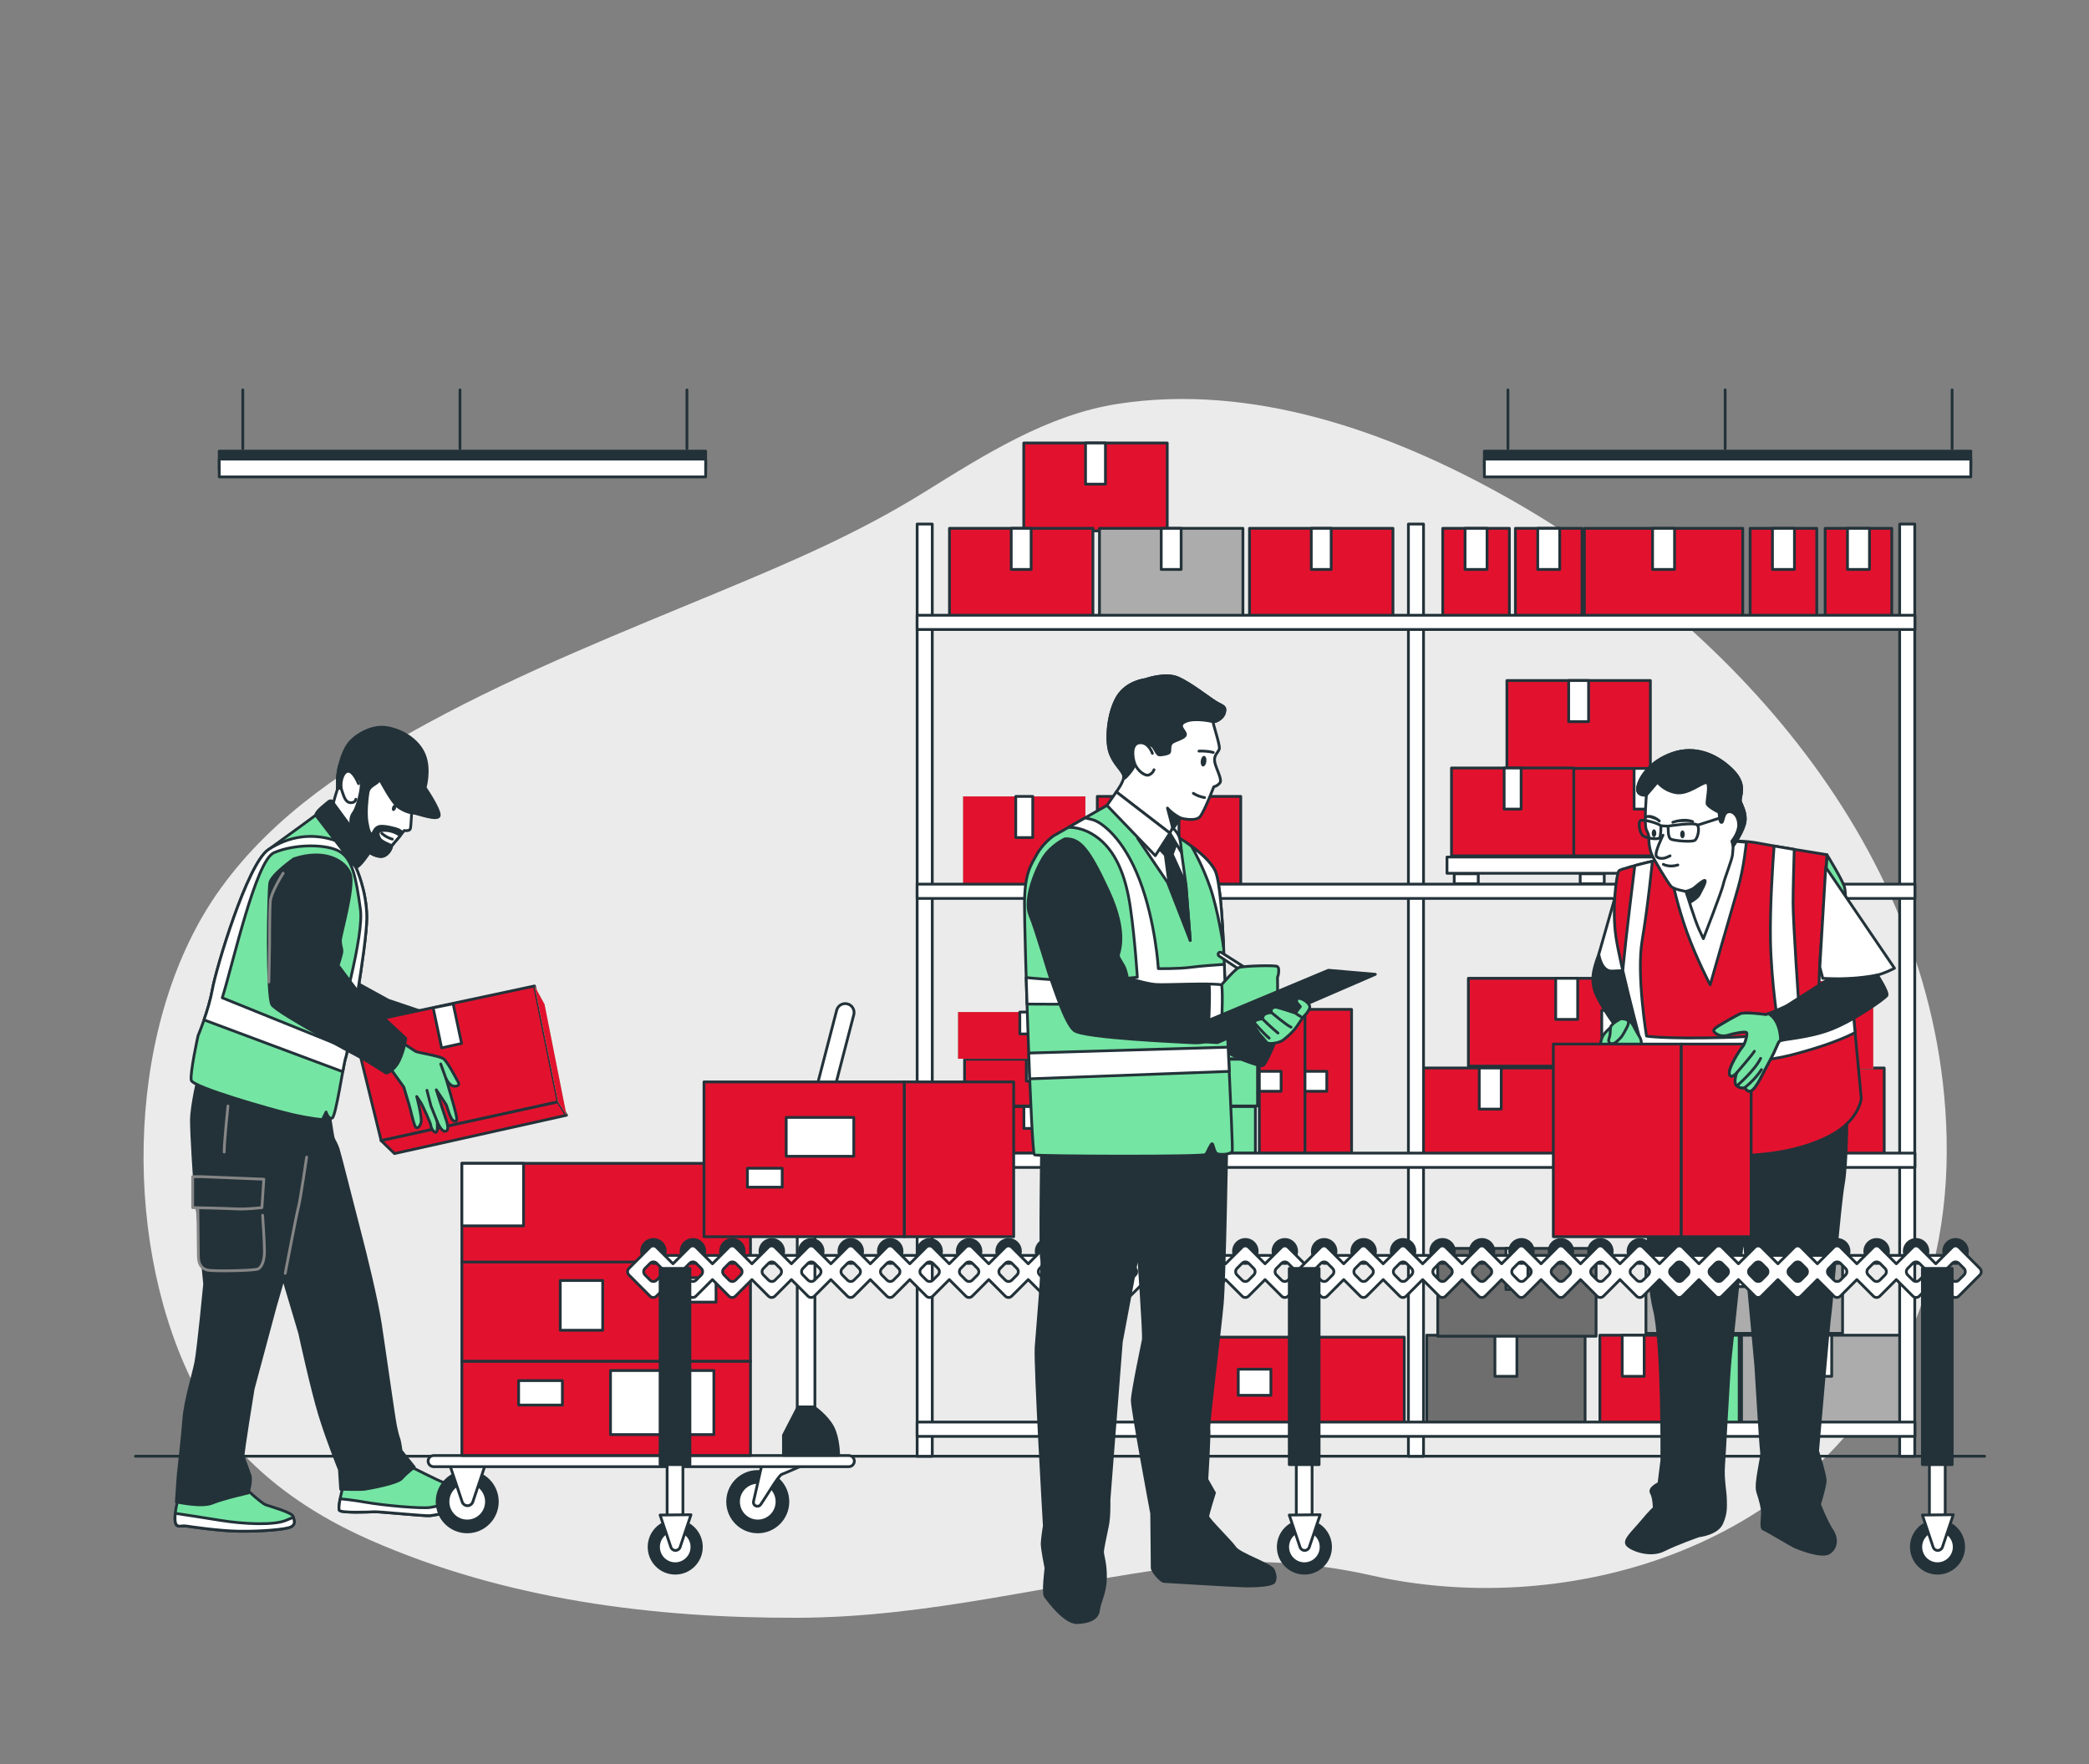 <?xml version="1.0" encoding="UTF-8"?>
<svg id="Layer_1" xmlns="http://www.w3.org/2000/svg" xmlns:xlink="http://www.w3.org/1999/xlink" viewBox="0 0 752 635">
  <rect x="0" y="0" width="752" height="635" fill="#808080" stroke="none"/>
  <defs>
    <style>
      .cls-1 {
        clip-path: url(#clippath-6);
      }

      .cls-2 {
        clip-path: url(#clippath-7);
      }

      .cls-3 {
        clip-path: url(#clippath-4);
      }

      .cls-4 {
        fill: #fff;
      }

      .cls-5 {
        fill: #6e6e6e;
      }

      .cls-6 {
        fill: #75e5a3;
      }

      .cls-7, .cls-8, .cls-9 {
        fill: none;
      }

      .cls-10 {
        clip-path: url(#clippath-1);
      }

      .cls-11 {
        fill: #233239;
      }

      .cls-12 {
        clip-path: url(#clippath-5);
      }

      .cls-13 {
        fill: #acacac;
      }

      .cls-14 {
        clip-path: url(#clippath-3);
      }

      .cls-15 {
        fill: #ebebeb;
      }

      .cls-8 {
        stroke: #868686;
      }

      .cls-8, .cls-9 {
        stroke-linecap: round;
        stroke-linejoin: round;
      }

      .cls-9 {
        stroke: #233239;
      }

      .cls-16 {
        clip-path: url(#clippath);
      }

      .cls-17 {
        fill: #e2122e;
      }
    </style>
    <clipPath id="clippath">
      <rect class="cls-7" x="35.36" y="137.51" width="681.28" height="455.49"/>
    </clipPath>
    <clipPath id="clippath-1">
      <rect class="cls-7" x="35.36" y="137.51" width="681.28" height="455.49"/>
    </clipPath>
    <clipPath id="clippath-3">
      <rect class="cls-7" x="35.36" y="137.51" width="681.28" height="455.49"/>
    </clipPath>
    <clipPath id="clippath-4">
      <rect class="cls-7" x="35.36" y="137.51" width="681.28" height="455.49"/>
    </clipPath>
    <clipPath id="clippath-5">
      <rect class="cls-7" x="35.36" y="137.51" width="681.28" height="455.49"/>
    </clipPath>
    <clipPath id="clippath-6">
      <rect class="cls-7" x="35.36" y="137.51" width="681.28" height="455.49"/>
    </clipPath>
    <clipPath id="clippath-7">
      <rect class="cls-7" x="35.36" y="137.51" width="681.28" height="455.49"/>
    </clipPath>
  </defs>
  <g class="cls-16">
    <g>
      <g class="cls-10">
        <path class="cls-15" d="M700.75,409.46c-2.45-104.89-80.33-186.52-158.21-230.36-42.73-24.05-92.02-41.16-140.17-33.72-25.28,3.91-47.72,18.18-69.74,31.85-23.52,14.61-47.67,24.95-72.71,35.37-35.66,14.84-71.65,29.08-105.95,47.7-27.43,14.89-55.26,32.66-74.73,59.77-33.6,46.8-35.67,123.89-10.65,176.01,13.78,28.71,38.48,46.81,64.81,58.37,48.78,21.41,101.96,28.07,153.98,27.9,46.99-.16,91.26-12.28,137.57-18.37,23-3.02,46-2.02,68.71,3.12,66.57,15.06,151.29-6.78,188.62-76.2,13.63-25.35,19.12-53.32,18.46-81.44"/>
      </g>
      <line class="cls-9" x1="714.44" y1="524.2" x2="48.74" y2="524.2"/>
      <rect class="cls-4" x="520.89" y="308.51" width="104.56" height="5.84"/>
      <rect class="cls-9" x="520.89" y="308.51" width="104.56" height="5.84"/>
      <rect class="cls-4" x="523.49" y="314.54" width="8.66" height="3.58"/>
      <rect class="cls-9" x="523.49" y="314.54" width="8.66" height="3.58"/>
      <rect class="cls-4" x="568.84" y="314.54" width="8.66" height="3.58"/>
      <rect class="cls-9" x="568.84" y="314.54" width="8.66" height="3.58"/>
      <rect class="cls-4" x="614.36" y="314.54" width="8.66" height="3.58"/>
      <rect class="cls-9" x="614.36" y="314.54" width="8.66" height="3.58"/>
      <rect class="cls-13" x="626.92" y="480.63" width="57" height="31.63"/>
      <rect class="cls-9" x="626.92" y="480.63" width="57" height="31.63"/>
      <rect class="cls-4" x="651.46" y="480.63" width="7.92" height="14.81"/>
      <rect class="cls-9" x="651.46" y="480.63" width="7.92" height="14.81"/>
      <rect class="cls-5" x="513.6" y="480.63" width="57" height="31.63"/>
      <rect class="cls-9" x="513.6" y="480.63" width="57" height="31.63"/>
      <rect class="cls-4" x="538.14" y="480.63" width="7.92" height="14.81"/>
      <rect class="cls-9" x="538.14" y="480.63" width="7.92" height="14.81"/>
      <rect class="cls-5" x="517.56" y="449.37" width="57" height="31.63"/>
      <rect class="cls-9" x="517.56" y="449.37" width="57" height="31.63"/>
      <rect class="cls-4" x="542.1" y="449.37" width="7.92" height="14.81"/>
      <rect class="cls-9" x="542.1" y="449.37" width="7.92" height="14.81"/>
      <rect class="cls-13" x="592.51" y="448.35" width="70.78" height="31.63"/>
      <rect class="cls-9" x="592.51" y="448.35" width="70.78" height="31.63"/>
      <rect class="cls-4" x="603.53" y="459.88" width="11.75" height="9.41"/>
      <rect class="cls-9" x="603.53" y="459.88" width="11.75" height="9.41"/>
      <rect class="cls-4" x="623.94" y="448.35" width="7.92" height="14.81"/>
      <rect class="cls-9" x="623.94" y="448.35" width="7.92" height="14.81"/>
      <rect class="cls-6" x="602.09" y="480.63" width="23.98" height="31.63"/>
      <rect class="cls-9" x="602.09" y="480.63" width="23.98" height="31.63"/>
      <rect class="cls-4" x="610.12" y="480.63" width="7.92" height="14.81"/>
      <rect class="cls-9" x="610.12" y="480.63" width="7.92" height="14.81"/>
      <rect class="cls-17" x="575.93" y="480.63" width="23.98" height="31.63"/>
      <rect class="cls-9" x="575.93" y="480.63" width="23.98" height="31.63"/>
      <rect class="cls-4" x="583.96" y="480.63" width="7.92" height="14.81"/>
      <rect class="cls-9" x="583.96" y="480.63" width="7.92" height="14.81"/>
      <rect class="cls-17" x="507.96" y="384.44" width="57" height="31.63"/>
      <rect class="cls-9" x="507.96" y="384.44" width="57" height="31.63"/>
      <rect class="cls-4" x="532.5" y="384.44" width="7.92" height="14.81"/>
      <rect class="cls-9" x="532.5" y="384.44" width="7.92" height="14.81"/>
      <rect class="cls-17" x="621.28" y="384.44" width="57" height="31.63"/>
      <rect class="cls-9" x="621.28" y="384.44" width="57" height="31.63"/>
      <rect class="cls-4" x="645.82" y="384.44" width="7.92" height="14.81"/>
      <rect class="cls-9" x="645.82" y="384.44" width="7.92" height="14.81"/>
      <rect class="cls-6" x="617.32" y="353.17" width="57" height="31.63"/>
      <rect class="cls-17" x="617.32" y="353.17" width="57" height="31.63"/>
      <rect class="cls-4" x="641.86" y="353.17" width="7.92" height="14.81"/>
      <rect class="cls-9" x="641.86" y="353.17" width="7.92" height="14.81"/>
      <rect class="cls-17" x="528.59" y="352.15" width="70.78" height="31.63"/>
      <rect class="cls-9" x="528.59" y="352.15" width="70.78" height="31.63"/>
      <rect class="cls-4" x="576.6" y="363.69" width="11.75" height="9.41"/>
      <rect class="cls-9" x="576.6" y="363.69" width="11.75" height="9.41"/>
      <rect class="cls-4" x="560.02" y="352.15" width="7.92" height="14.81"/>
      <rect class="cls-9" x="560.02" y="352.15" width="7.92" height="14.81"/>
      <rect class="cls-13" x="565.81" y="384.44" width="23.98" height="31.63"/>
      <rect class="cls-9" x="565.81" y="384.44" width="23.98" height="31.63"/>
      <rect class="cls-4" x="573.84" y="384.44" width="7.92" height="14.81"/>
      <rect class="cls-9" x="573.84" y="384.44" width="7.92" height="14.81"/>
      <rect class="cls-13" x="591.97" y="384.44" width="23.98" height="31.63"/>
      <rect class="cls-9" x="591.97" y="384.44" width="23.98" height="31.63"/>
      <rect class="cls-4" x="600" y="384.44" width="7.92" height="14.81"/>
      <rect class="cls-9" x="600" y="384.44" width="7.92" height="14.81"/>
      <rect class="cls-17" x="368.54" y="159.47" width="51.64" height="31.63"/>
      <rect class="cls-9" x="368.54" y="159.47" width="51.64" height="31.63"/>
      <rect class="cls-4" x="390.77" y="159.47" width="7.17" height="14.81"/>
      <rect class="cls-9" x="390.77" y="159.47" width="7.17" height="14.81"/>
      <rect class="cls-17" x="341.79" y="190.18" width="51.64" height="31.63"/>
      <rect class="cls-9" x="341.79" y="190.18" width="51.64" height="31.63"/>
      <rect class="cls-4" x="364.02" y="190.18" width="7.17" height="14.81"/>
      <rect class="cls-9" x="364.02" y="190.18" width="7.17" height="14.81"/>
      <rect class="cls-13" x="395.79" y="190.18" width="51.64" height="31.63"/>
      <rect class="cls-9" x="395.79" y="190.18" width="51.64" height="31.63"/>
      <rect class="cls-4" x="418.02" y="190.18" width="7.17" height="14.81"/>
      <rect class="cls-9" x="418.02" y="190.18" width="7.17" height="14.81"/>
      <rect class="cls-17" x="395.01" y="286.69" width="51.64" height="31.63"/>
      <rect class="cls-9" x="395.01" y="286.69" width="51.64" height="31.63"/>
      <rect class="cls-4" x="417.24" y="286.69" width="7.17" height="14.81"/>
      <rect class="cls-9" x="417.24" y="286.69" width="7.17" height="14.81"/>
      <rect class="cls-17" x="346.34" y="398.32" width="51.64" height="16.82"/>
      <rect class="cls-9" x="346.34" y="398.32" width="51.64" height="16.82"/>
      <rect class="cls-4" x="368.58" y="398.32" width="7.17" height="7.88"/>
      <rect class="cls-9" x="368.58" y="398.32" width="7.17" height="7.88"/>
      <rect class="cls-6" x="400.27" y="398.32" width="51.64" height="16.82"/>
      <rect class="cls-9" x="400.27" y="398.32" width="51.64" height="16.82"/>
      <rect class="cls-4" x="422.5" y="398.32" width="7.17" height="7.88"/>
      <rect class="cls-9" x="422.5" y="398.32" width="7.17" height="7.88"/>
      <rect class="cls-17" x="347.23" y="381.3" width="51.64" height="16.82"/>
      <rect class="cls-9" x="347.23" y="381.3" width="51.64" height="16.82"/>
      <rect class="cls-4" x="369.46" y="381.3" width="7.17" height="7.88"/>
      <rect class="cls-9" x="369.46" y="381.3" width="7.17" height="7.88"/>
      <rect class="cls-6" x="401.05" y="381.3" width="51.64" height="16.82"/>
      <rect class="cls-9" x="401.05" y="381.3" width="51.64" height="16.82"/>
      <rect class="cls-4" x="423.28" y="381.3" width="7.17" height="7.88"/>
      <rect class="cls-9" x="423.28" y="381.3" width="7.17" height="7.88"/>
      <rect class="cls-6" x="344.88" y="364.31" width="51.64" height="16.82"/>
      <rect class="cls-17" x="344.88" y="364.31" width="51.64" height="16.82"/>
      <rect class="cls-4" x="367.11" y="364.31" width="7.17" height="7.88"/>
      <rect class="cls-9" x="367.11" y="364.31" width="7.17" height="7.88"/>
      <rect class="cls-6" x="400.29" y="364.31" width="51.64" height="16.82"/>
      <rect class="cls-9" x="400.29" y="364.31" width="51.64" height="16.82"/>
      <rect class="cls-4" x="422.52" y="364.31" width="7.17" height="7.88"/>
      <rect class="cls-9" x="422.52" y="364.31" width="7.17" height="7.88"/>
      <rect class="cls-17" x="453.33" y="363.35" width="16.77" height="51.79"/>
      <rect class="cls-9" x="453.33" y="363.35" width="16.77" height="51.79"/>
      <rect class="cls-4" x="453.33" y="385.64" width="7.85" height="7.19"/>
      <rect class="cls-9" x="453.33" y="385.64" width="7.85" height="7.19"/>
      <rect class="cls-17" x="469.77" y="363.35" width="16.77" height="51.79"/>
      <rect class="cls-9" x="469.77" y="363.35" width="16.77" height="51.79"/>
      <rect class="cls-4" x="469.77" y="385.64" width="7.85" height="7.19"/>
      <rect class="cls-9" x="469.77" y="385.64" width="7.85" height="7.19"/>
      <rect class="cls-17" x="449.8" y="190.18" width="51.64" height="31.63"/>
      <rect class="cls-9" x="449.8" y="190.18" width="51.64" height="31.63"/>
      <rect class="cls-4" x="472.03" y="190.18" width="7.17" height="14.81"/>
      <rect class="cls-9" x="472.03" y="190.18" width="7.17" height="14.81"/>
      <rect class="cls-17" x="570.35" y="190.18" width="57" height="31.63"/>
      <rect class="cls-9" x="570.35" y="190.18" width="57" height="31.63"/>
      <rect class="cls-4" x="594.89" y="190.18" width="7.92" height="14.81"/>
      <rect class="cls-9" x="594.89" y="190.18" width="7.92" height="14.81"/>
      <rect class="cls-17" x="434.73" y="481.34" width="70.78" height="31.63"/>
      <rect class="cls-9" x="434.73" y="481.34" width="70.78" height="31.63"/>
      <rect class="cls-4" x="445.75" y="492.87" width="11.75" height="9.41"/>
      <rect class="cls-9" x="445.75" y="492.87" width="11.75" height="9.41"/>
      <rect class="cls-4" x="466.16" y="481.34" width="7.92" height="14.81"/>
      <rect class="cls-9" x="466.16" y="481.34" width="7.92" height="14.81"/>
      <rect class="cls-17" x="545.52" y="190.18" width="23.98" height="31.63"/>
      <rect class="cls-9" x="545.52" y="190.18" width="23.98" height="31.63"/>
      <rect class="cls-4" x="553.55" y="190.18" width="7.92" height="14.81"/>
      <rect class="cls-9" x="553.55" y="190.18" width="7.92" height="14.81"/>
      <rect class="cls-17" x="630.02" y="190.18" width="23.98" height="31.63"/>
      <rect class="cls-9" x="630.02" y="190.18" width="23.98" height="31.63"/>
      <rect class="cls-4" x="638.05" y="190.18" width="7.92" height="14.81"/>
      <rect class="cls-9" x="638.05" y="190.18" width="7.92" height="14.81"/>
      <rect class="cls-17" x="657.02" y="190.18" width="23.98" height="31.63"/>
      <rect class="cls-9" x="657.02" y="190.18" width="23.98" height="31.63"/>
      <rect class="cls-4" x="665.06" y="190.18" width="7.92" height="14.81"/>
      <rect class="cls-9" x="665.06" y="190.18" width="7.92" height="14.81"/>
      <rect class="cls-17" x="519.36" y="190.18" width="23.98" height="31.63"/>
      <rect class="cls-9" x="519.36" y="190.18" width="23.98" height="31.63"/>
      <rect class="cls-4" x="527.39" y="190.18" width="7.92" height="14.81"/>
      <rect class="cls-9" x="527.39" y="190.18" width="7.92" height="14.81"/>
      <rect class="cls-6" x="346.7" y="286.69" width="44.02" height="31.63"/>
      <rect class="cls-17" x="346.7" y="286.69" width="44.02" height="31.63"/>
      <rect class="cls-4" x="365.65" y="286.69" width="6.12" height="14.81"/>
      <rect class="cls-9" x="365.65" y="286.69" width="6.12" height="14.81"/>
      <rect class="cls-17" x="566.01" y="276.45" width="51.64" height="31.63"/>
      <rect class="cls-9" x="566.01" y="276.45" width="51.64" height="31.63"/>
      <rect class="cls-4" x="588.24" y="276.45" width="7.17" height="14.81"/>
      <rect class="cls-9" x="588.24" y="276.45" width="7.17" height="14.81"/>
      <rect class="cls-17" x="542.46" y="244.97" width="51.64" height="31.63"/>
      <rect class="cls-9" x="542.46" y="244.97" width="51.64" height="31.63"/>
      <rect class="cls-4" x="564.69" y="244.97" width="7.17" height="14.81"/>
      <rect class="cls-9" x="564.69" y="244.97" width="7.17" height="14.81"/>
      <rect class="cls-17" x="522.51" y="276.45" width="44.02" height="31.63"/>
      <rect class="cls-9" x="522.51" y="276.45" width="44.02" height="31.63"/>
      <rect class="cls-4" x="541.46" y="276.45" width="6.12" height="14.81"/>
      <rect class="cls-9" x="541.46" y="276.45" width="6.12" height="14.81"/>
      <rect class="cls-4" x="330.16" y="188.65" width="5.44" height="335.56"/>
      <rect class="cls-9" x="330.16" y="188.65" width="5.44" height="335.56"/>
      <rect class="cls-4" x="507" y="188.65" width="5.44" height="335.56"/>
      <rect class="cls-9" x="507" y="188.65" width="5.44" height="335.56"/>
      <rect class="cls-4" x="683.84" y="188.65" width="5.44" height="335.56"/>
      <rect class="cls-9" x="683.84" y="188.65" width="5.44" height="335.56"/>
      <rect class="cls-4" x="330.14" y="221.46" width="359.2" height="5.14"/>
      <rect class="cls-9" x="330.14" y="221.46" width="359.2" height="5.14"/>
      <rect class="cls-4" x="330.14" y="318.27" width="359.2" height="5.14"/>
      <rect class="cls-9" x="330.14" y="318.27" width="359.2" height="5.14"/>
      <rect class="cls-4" x="330.14" y="415.09" width="359.2" height="5.14"/>
      <rect class="cls-9" x="330.14" y="415.09" width="359.2" height="5.14"/>
      <rect class="cls-4" x="330.14" y="511.91" width="359.2" height="5.14"/>
      <rect class="cls-9" x="330.14" y="511.91" width="359.2" height="5.14"/>
      <g class="cls-14">
        <path class="cls-6" d="M657.66,307.67s5.97,9.63,6.4,11.98c.43,2.35.43,7.27.43,7.27l-7.47-7.27.64-11.98Z"/>
        <path class="cls-9" d="M657.66,307.67s5.97,9.63,6.4,11.98c.43,2.35.43,7.27.43,7.27l-7.47-7.27.64-11.98Z"/>
        <path class="cls-11" d="M582.09,320.53s-4.43,17.4-6.55,23c-2.12,5.61-3.08,9.67-.96,14.5,2.12,4.83,7.52,12.18,7.52,12.18l8.29,4.25s-5.98-29-7.13-36.73c-1.16-7.73-1.16-17.2-1.16-17.2"/>
        <path class="cls-9" d="M582.09,320.53s-4.43,17.4-6.55,23c-2.12,5.61-3.08,9.67-.96,14.5,2.12,4.83,7.52,12.18,7.52,12.18l8.29,4.25s-5.98-29-7.13-36.73c-1.16-7.73-1.16-17.2-1.16-17.2Z"/>
        <path class="cls-4" d="M582.09,320.53l-6.55,23s.86,6.2,4.75,6.03c3.89-.17,7.89-.33,7.89-.33l-6.09-28.7Z"/>
        <path class="cls-9" d="M582.09,320.53l-6.55,23s.86,6.2,4.75,6.03c3.89-.17,7.89-.33,7.89-.33l-6.09-28.7Z"/>
        <path class="cls-11" d="M593.1,399.59l.34,28.8s-1.03,30.85,2.05,42.85c3.08,12,2.74,54.51,2.74,54.51l-1.03,8.23s-3.76,1.71-2.74,3.43c1.03,1.71,1.03,5.49,1.03,5.49,0,0-1.03.69-4.44,4.8-3.42,4.11-6.84,6.86-5.13,8.57,1.71,1.71,8.2,4.11,12.99,1.71,4.79-2.4,12.65-5.14,12.65-5.14,0,0,6.49-.69,8.2-4.46,1.71-3.77,1.37-6.17,1.37-8.57s-1.03-7.54-.68-12c.34-4.46,1.71-31.88,2.39-38.74.68-6.86,4.79-45.59,4.79-45.59l4.44,48.34s1.71,28.8,2.05,30.85c.34,2.06-2.39,11.31-1.37,14.4,1.03,3.09,1.71,5.83,1.71,7.54s-.68,5.49.34,5.83c1.03.34,9.57,5.49,10.94,6.17,1.37.69,9.91,4.11,12.65,2.4,2.73-1.71,3.08-5.14,1.03-8.23-2.05-3.08-4.44-9.26-4.44-9.26,0,0,2.05-6.51,2.05-8.57s-2.73-10.63-2.73-10.63c0,0,4.1-47.65,4.44-49.02.34-1.37,3.42-39.42,4.79-46.97,1.37-7.54,1.37-26.74,1.37-26.74h-71.78Z"/>
        <path class="cls-9" d="M593.1,399.59l.34,28.8s-1.03,30.85,2.05,42.85c3.08,12,2.74,54.51,2.74,54.51l-1.03,8.23s-3.76,1.71-2.74,3.43c1.03,1.71,1.03,5.49,1.03,5.49,0,0-1.03.69-4.44,4.8-3.42,4.11-6.84,6.86-5.13,8.57,1.71,1.71,8.2,4.11,12.99,1.71,4.79-2.4,12.65-5.14,12.65-5.14,0,0,6.49-.69,8.2-4.46,1.71-3.77,1.37-6.17,1.37-8.57s-1.03-7.54-.68-12c.34-4.46,1.71-31.88,2.39-38.74.68-6.86,4.79-45.59,4.79-45.59l4.44,48.34s1.71,28.8,2.05,30.85c.34,2.06-2.39,11.31-1.37,14.4,1.03,3.09,1.71,5.83,1.71,7.54s-.68,5.49.34,5.83c1.03.34,9.57,5.49,10.94,6.17,1.37.69,9.91,4.11,12.65,2.4,2.73-1.71,3.08-5.14,1.03-8.23-2.05-3.08-4.44-9.26-4.44-9.26,0,0,2.05-6.51,2.05-8.57s-2.73-10.63-2.73-10.63c0,0,4.1-47.65,4.44-49.02.34-1.37,3.42-39.42,4.79-46.97,1.37-7.54,1.37-26.74,1.37-26.74h-71.78Z"/>
        <path class="cls-17" d="M604.96,307.67s-21.33,4.71-22.19,5.78c-.85,1.07-2.56,13.69-1.07,23.75,1.49,10.06,8.32,35.73,8.32,35.73,0,0,.85,30.81.85,31.45s13.12,11.22,32.85,11.55c10.89.18,24.32-1.5,34.99-7.06,10.67-5.56,11.31-13.48,11.31-13.48l-3.2-34.02-12.16-.64s.21-12.2.64-17.54c.43-5.35,2.35-35.52,2.35-35.52,0,0-18.77-3-24.11-4.06-5.33-1.07-10.1-.84-10.1-.84l-18.49,4.91Z"/>
        <path class="cls-9" d="M604.96,307.67s-21.33,4.71-22.19,5.78c-.85,1.07-2.56,13.69-1.07,23.75,1.49,10.06,8.32,35.73,8.32,35.73,0,0,.85,30.81.85,31.45s13.12,11.22,32.85,11.55c10.89.18,24.32-1.5,34.99-7.06,10.67-5.56,11.31-13.48,11.31-13.48l-3.2-34.02-12.16-.64s.21-12.2.64-17.54c.43-5.35,2.35-35.52,2.35-35.52,0,0-18.77-3-24.11-4.06-5.33-1.07-10.1-.84-10.1-.84l-18.49,4.91Z"/>
        <path class="cls-4" d="M647.57,362.44s-2.1-30.53-2.1-37.37c0-4.88.27-14.3.42-19.31-2.49-.41-5.04-.84-7.25-1.22-.5,6.69-1.51,21.93-1.31,33.69.26,15.53,2.89,31.58,2.89,31.58,0,0,2.36,3.16-19.68,3.68-22.04.53-27.82-.53-27.82-.53,0,0-3.67-22.11-1.57-34.48,2.1-12.37,3.67-28.42,3.67-28.42l-1.81.38c-1.57.38-3.11.77-4.51,1.14-.29,2.3-3.18,25.62-4.17,36.12-.05.56-.1,1.13-.15,1.69,2.52,10.99,5.85,23.53,5.85,23.53,0,0,.11,4.06.26,9.26,10.13.64,37.89,1.87,54.4-2.38,12.54-3.22,19.56-6.25,23.12-8.11l-.97-10.32-9.14-.48c-2.18.49-4,.87-4.87,1.02-3.15.53-5.25.53-5.25.53"/>
        <path class="cls-9" d="M647.57,362.44s-2.1-30.53-2.1-37.37c0-4.88.27-14.3.42-19.31-2.49-.41-5.04-.84-7.25-1.22-.5,6.69-1.51,21.93-1.31,33.69.26,15.53,2.89,31.58,2.89,31.58,0,0,2.36,3.16-19.68,3.68-22.04.53-27.82-.53-27.82-.53,0,0-3.67-22.11-1.57-34.48,2.1-12.37,3.67-28.42,3.67-28.42l-1.81.38c-1.57.38-3.11.77-4.51,1.14-.29,2.3-3.18,25.62-4.17,36.12-.05.56-.1,1.13-.15,1.69,2.52,10.99,5.85,23.53,5.85,23.53,0,0,.11,4.06.26,9.26,10.13.64,37.89,1.87,54.4-2.38,12.54-3.22,19.56-6.25,23.12-8.11l-.97-10.32-9.14-.48c-2.18.49-4,.87-4.87,1.02-3.15.53-5.25.53-5.25.53Z"/>
        <path class="cls-4" d="M601.98,317.08s1.92,9.2,5.33,18.61c3.41,9.41,8.32,18.83,8.32,18.83,0,0,7.89-27.6,10.03-34.87,2.13-7.27,2.99-16.47,2.99-16.47l-5.19-.42-18.49,4.91-2.99,9.41Z"/>
        <path class="cls-9" d="M601.98,317.08s1.92,9.2,5.33,18.61c3.41,9.41,8.32,18.83,8.32,18.83,0,0,7.89-27.6,10.03-34.87,2.13-7.27,2.99-16.47,2.99-16.47l-5.19-.42-18.49,4.91-2.99,9.41Z"/>
        <path class="cls-4" d="M592.67,286.2s-.89,10.74,0,12.53c.89,1.79.89,2.01.89,3.36s.22,3.36.89,5.15c.67,1.79,6.02,10.74,7.14,11.86,1.12,1.12,5.35,1.79,5.35,1.79,0,0,3.12,10.29,4.68,13.65l1.56,3.36s6.69-17.23,7.14-19.46c.45-2.24,3.12-8.72,3.35-10.74.22-2.01.22-3.13.22-3.13,0,0,2.9-4.03,4.02-7.61,1.12-3.58-.67-6.49-1.34-8.28-.67-1.79,2.68-5.82-2.9-11.41-5.58-5.59-13.38-8.95-21.64-6.04-8.25,2.91-11.82,8.72-12.49,12.08-.67,3.36,3.12,2.91,3.12,2.91"/>
        <path class="cls-9" d="M592.67,286.2s-.89,10.74,0,12.53c.89,1.79.89,2.01.89,3.36s.22,3.36.89,5.15c.67,1.79,6.02,10.74,7.14,11.86,1.12,1.12,5.35,1.79,5.35,1.79,0,0,3.12,10.29,4.68,13.65l1.56,3.36s6.69-17.23,7.14-19.46c.45-2.24,3.12-8.72,3.35-10.74.22-2.01.22-3.13.22-3.13,0,0,2.9-4.03,4.02-7.61,1.12-3.58-.67-6.49-1.34-8.28-.67-1.79,2.68-5.82-2.9-11.41-5.58-5.59-13.38-8.95-21.64-6.04-8.25,2.91-11.82,8.72-12.49,12.08-.67,3.36,3.12,2.91,3.12,2.91Z"/>
        <path class="cls-11" d="M626.57,288.67c-.67-1.79,2.68-5.82-2.9-11.41-5.58-5.59-13.38-8.95-21.64-6.04-8.25,2.91-11.82,8.73-12.49,12.08-.67,3.36,3.12,2.91,3.12,2.91l4.01-4.7s2.01,2.91,6.47,3.8c4.46.9,9.59-3.8,11.15-3.58,1.56.22,0,6.71.22,7.61.22.89,3.35,2.68,4.02,2.91.67.22.22,3.58,1.12,3.8.89.22.45-3.36,2.45-3.8,2.01-.45,3.79,1.79,3.79,4.7s-2.45,5.82-2.45,5.82l.45,1.79s2.9-4.03,4.01-7.61c1.12-3.58-.67-6.49-1.34-8.28"/>
        <path class="cls-9" d="M626.57,288.67c-.67-1.79,2.68-5.82-2.9-11.41-5.58-5.59-13.38-8.95-21.64-6.04-8.25,2.91-11.82,8.73-12.49,12.08-.67,3.36,3.12,2.91,3.12,2.91l4.01-4.7s2.01,2.91,6.47,3.8c4.46.9,9.59-3.8,11.15-3.58,1.56.22,0,6.71.22,7.61.22.89,3.35,2.68,4.02,2.91.67.22.22,3.58,1.12,3.8.89.22.45-3.36,2.45-3.8,2.01-.45,3.79,1.79,3.79,4.7s-2.45,5.82-2.45,5.82l.45,1.79s2.9-4.03,4.01-7.61c1.12-3.58-.67-6.49-1.34-8.28Z"/>
        <path class="cls-9" d="M601.2,308.08s-1.34.61-1.7.73c-.36.12-2.68.61-3.28-.73-.61-1.34,2.43-7.44,2.43-7.44"/>
        <path class="cls-9" d="M598.77,311.13s2.07,1.22,5.23.24"/>
        <path class="cls-9" d="M600.45,297.39s9.73-1.58,10.61-.35c.88,1.24.09,4.75-.96,5.45-1.05.71-7.04.18-8.44-.35-1.41-.53-1.03-3.69-1.2-4.75Z"/>
        <path class="cls-9" d="M597.92,297.27s0,3.47-.46,4.28c-.46.81-4.73.23-6-.69-1.27-.92-1.96-5.2-.81-5.55,1.15-.35,6.11.93,7.26,1.97Z"/>
        <line class="cls-9" x1="611.06" y1="297.04" x2="620.4" y2="294.04"/>
        <line class="cls-9" x1="600.45" y1="297.39" x2="597.92" y2="297.27"/>
        <path class="cls-11" d="M606.94,320.88s1.93-.59,2.62-1.06c.69-.46,4.04-3.58,4.27-2.78.23.81-1.61,3.93-2.19,5.09-.58,1.16-3.23,2.66-3.23,2.66l-1.47-3.91Z"/>
        <path class="cls-9" d="M606.94,320.88s1.93-.59,2.62-1.06c.69-.46,4.04-3.58,4.27-2.78.23.81-1.61,3.93-2.19,5.09-.58,1.16-3.23,2.66-3.23,2.66l-1.47-3.91Z"/>
        <path class="cls-11" d="M602.18,296s3.92-1.5,7.15-.23"/>
        <path class="cls-9" d="M602.18,296s3.92-1.5,7.15-.23"/>
        <path class="cls-11" d="M597.34,295.54s-2.42-2.31-4.84-1.5"/>
        <path class="cls-9" d="M597.34,295.54s-2.42-2.31-4.84-1.5"/>
        <path class="cls-11" d="M606.48,300.34c0,.78-.37,1.42-.82,1.42s-.82-.63-.82-1.42.37-1.42.82-1.42.82.63.82,1.42"/>
        <path class="cls-11" d="M596.23,299.94c0,.78-.37,1.42-.82,1.42s-.82-.63-.82-1.42.37-1.42.82-1.42.82.63.82,1.42"/>
        <path class="cls-4" d="M657.23,312.16l24.75,36.37s-3.84,2.14-8.96,3.21c-5.12,1.07-16.85.43-16.85.43l-1.07-4.07,2.13-35.94Z"/>
        <path class="cls-9" d="M657.23,312.16l24.75,36.37s-3.84,2.14-8.96,3.21c-5.12,1.07-16.85.43-16.85.43l-1.07-4.07,2.13-35.94Z"/>
        <path class="cls-6" d="M579.78,369.83s-2.51,2.13-3.08,3.67c-.58,1.55-1.35,6.38-2.12,8.7-.77,2.32-1.74,4.45-.58,5.41,1.16.97,4.43.77,5.4,0,.96-.77-1.35,2.51.58,2.51s2.51-1.74,4.24-3.87c1.74-2.13,2.31-1.74,4.24-5.41,1.93-3.67,3.34-5.21,1.57-7.92-1.77-2.71-2.34-5.42-4.46-5.8-2.12-.39-5.78,2.71-5.78,2.71"/>
        <path class="cls-9" d="M579.78,369.83s-2.51,2.13-3.08,3.67c-.58,1.55-1.35,6.38-2.12,8.7-.77,2.32-1.74,4.45-.58,5.41,1.16.97,4.43.77,5.4,0,.96-.77-1.35,2.51.58,2.51s2.51-1.74,4.24-3.87c1.74-2.13,2.31-1.74,4.24-5.41,1.93-3.67,3.34-5.21,1.57-7.92-1.77-2.71-2.34-5.42-4.46-5.8-2.12-.39-5.78,2.71-5.78,2.71Z"/>
        <path class="cls-6" d="M583.44,366.73s-3.47,1.74-3.66,3.09c-.19,1.35,0,2.51-.58,4.06-.58,1.55.96,2.71,2.89.97,1.93-1.74,2.12-2.32,3.47-4.83,1.35-2.51.58-3.29-2.12-3.29"/>
        <path class="cls-9" d="M583.44,366.73s-3.47,1.74-3.66,3.09c-.19,1.35,0,2.51-.58,4.06-.58,1.55.96,2.71,2.89.97,1.93-1.74,2.12-2.32,3.47-4.83,1.35-2.51.58-3.29-2.12-3.29Z"/>
        <rect class="cls-17" x="559.17" y="375.83" width="46.07" height="69.35"/>
        <rect class="cls-9" x="559.17" y="375.83" width="46.07" height="69.35"/>
        <rect class="cls-17" x="605.24" y="375.83" width="25.13" height="69.35"/>
        <rect class="cls-9" x="605.24" y="375.83" width="25.13" height="69.35"/>
        <path class="cls-11" d="M658.18,352.47s-13.31,8.55-14.81,9.45c-1.5.9-7.63,3.3-7.63,3.3,0,0-7.63-1.05-9.27-.3-1.65.75-6.88,3.75-8.23,4.65-1.35.9-1.79,1.5-.6,2.4,1.2.9,2.84,1.2,4.64.6,1.79-.6,4.79-1.05,5.53-1.05s1.05,0,1.05.75-.6,3.45-1.65,4.65c-1.05,1.2-5.24,7.8-4.64,9.75.6,1.95,2.69-.6,2.69-.6,0,0-1.5,3.6,0,4.8,1.5,1.2,2.84.6,2.84.6,0,0,.6,1.35,1.79,1.35s2.84-2.85,3.59-4.2c.75-1.35,2.54-4.95,4.04-7.65,1.5-2.7,2.39-5.4,2.99-6.15.6-.75,10.47-1.05,18.85-4.35,8.38-3.3,19.3-11.1,19.9-12.15.6-1.05-3.44-7.35-3.44-7.35,0,0-6.43,1.5-17.65,1.5"/>
        <path class="cls-9" d="M658.18,352.47s-13.31,8.55-14.81,9.45c-1.5.9-7.63,3.3-7.63,3.3,0,0-7.63-1.05-9.27-.3-1.65.75-6.88,3.75-8.23,4.65-1.35.9-1.79,1.5-.6,2.4,1.2.9,2.84,1.2,4.64.6,1.79-.6,4.79-1.05,5.53-1.05s1.05,0,1.05.75-.6,3.45-1.65,4.65c-1.05,1.2-5.24,7.8-4.64,9.75.6,1.95,2.69-.6,2.69-.6,0,0-1.5,3.6,0,4.8,1.5,1.2,2.84.6,2.84.6,0,0,.6,1.35,1.79,1.35s2.84-2.85,3.59-4.2c.75-1.35,2.54-4.95,4.04-7.65,1.5-2.7,2.39-5.4,2.99-6.15.6-.75,10.47-1.05,18.85-4.35,8.38-3.3,19.3-11.1,19.9-12.15.6-1.05-3.44-7.35-3.44-7.35,0,0-6.43,1.5-17.65,1.5Z"/>
        <path class="cls-6" d="M637.09,365.22l-.36-.39c-.6.24-.99.39-.99.39,0,0-7.63-1.05-9.27-.3-1.65.75-6.88,3.75-8.23,4.65-1.35.9-1.79,1.5-.6,2.4,1.2.9,2.84,1.2,4.64.6,1.79-.6,4.79-1.05,5.53-1.05s1.05,0,1.05.75-.6,3.45-1.65,4.65c-1.05,1.2-5.23,7.8-4.64,9.75.6,1.95,2.69-.6,2.69-.6,0,0-1.5,3.6,0,4.8,1.5,1.2,2.84.6,2.84.6,0,0,.6,1.35,1.79,1.35s2.84-2.85,3.59-4.2c.75-1.35,2.54-4.95,4.04-7.65,1.5-2.7,2.39-5.4,2.99-6.15.06-.08.24-.15.48-.22-.21-7.49-3.92-9.38-3.92-9.38"/>
        <path class="cls-9" d="M637.09,365.22l-.36-.39c-.6.24-.99.39-.99.39,0,0-7.63-1.05-9.27-.3-1.65.75-6.88,3.75-8.23,4.65-1.35.9-1.79,1.5-.6,2.4,1.2.9,2.84,1.2,4.64.6,1.79-.6,4.79-1.05,5.53-1.05s1.05,0,1.05.75-.6,3.45-1.65,4.65c-1.05,1.2-5.23,7.8-4.64,9.75.6,1.95,2.69-.6,2.69-.6,0,0-1.5,3.6,0,4.8,1.5,1.2,2.84.6,2.84.6,0,0,.6,1.35,1.79,1.35s2.84-2.85,3.59-4.2c.75-1.35,2.54-4.95,4.04-7.65,1.5-2.7,2.39-5.4,2.99-6.15.06-.08.24-.15.48-.22-.21-7.49-3.92-9.38-3.92-9.38Z"/>
        <path class="cls-9" d="M625.27,386.07s5.24-6,6.28-7.65"/>
        <path class="cls-9" d="M625.27,390.87s6.43-5.55,8.53-9.9"/>
        <path class="cls-9" d="M628.12,391.47s3.44-2.55,5.98-6.45"/>
      </g>
      <g class="cls-3">
        <path class="cls-4" d="M122.16,275.79s-.69,2.49-.69,4.96.15,3.09-.31,4.33c-.46,1.24-1.23,4.32-1.23,4.32l13.09,17.45s3.39,2.32,5.54,1.08c2.16-1.24,2.46-3.55,2.46-3.55l4.47-5.41s1.92.32,2.22-.61c.31-.93.55-7.89.55-7.89l-8.47-10.5-15.4-5.56-2.24,1.37Z"/>
        <path class="cls-9" d="M122.16,275.79s-.69,2.49-.69,4.96.15,3.09-.31,4.33c-.46,1.24-1.23,4.32-1.23,4.32l13.09,17.45s3.39,2.32,5.54,1.08c2.16-1.24,2.46-3.55,2.46-3.55l4.47-5.41s1.92.32,2.22-.61c.31-.93.55-7.89.55-7.89l-8.47-10.5-15.4-5.56-2.24,1.37Z"/>
        <path class="cls-11" d="M143.4,298.64c-.81-.36-5.32-1.63-7.04-1.08-1.71.54-1.8,2.35-2.44,2.62s-1.26-.99-1.8-4.25c-.54-3.26,0-8.59.36-10.67.36-2.08,2.16-2.62,3.25-3.53,1.08-.9,1.62-2.17,1.62-2.17l.35-.33-13.3-4.8-2.24,1.37s-.69,2.49-.69,4.96c0,1.61.06,2.44-.02,3.16.64-.05,1.37-.36,2.01-1.1,1.26-1.45,3.34-2.71,4.69-2.71s1.89,1.08,1.89,2.62-1.17,7.6-2.89,9.95c-1.71,2.35-.45,5.7-.45,5.7,0,0-.01.02-.02.04l6.34,8.45s3.39,2.32,5.54,1.08c2.16-1.24,2.46-3.55,2.46-3.55l3.9-4.73c-.22-.18-.88-.72-1.54-1.02"/>
        <path class="cls-9" d="M143.4,298.64c-.81-.36-5.32-1.63-7.04-1.08-1.71.54-1.8,2.35-2.44,2.62s-1.26-.99-1.8-4.25c-.54-3.26,0-8.59.36-10.67.36-2.08,2.16-2.62,3.25-3.53,1.08-.9,1.62-2.17,1.62-2.17l.35-.33-13.3-4.8-2.24,1.37s-.69,2.49-.69,4.96c0,1.61.06,2.44-.02,3.16.64-.05,1.37-.36,2.01-1.1,1.26-1.45,3.34-2.71,4.69-2.71s1.89,1.08,1.89,2.62-1.17,7.6-2.89,9.95c-1.71,2.35-.45,5.7-.45,5.7,0,0-.01.02-.02.04l6.34,8.45s3.39,2.32,5.54,1.08c2.16-1.24,2.46-3.55,2.46-3.55l3.9-4.73c-.22-.18-.88-.72-1.54-1.02Z"/>
        <path class="cls-4" d="M129.06,282.08s-1.88-4.73-3.88-4.43c-2,.31-2.93,4.63-2.16,6.8.77,2.16,1.23,4.32,3.08,4.48,1.85.15,2-1.24,2-1.24"/>
        <path class="cls-9" d="M129.06,282.08s-1.88-4.73-3.88-4.43c-2,.31-2.93,4.63-2.16,6.8.77,2.16,1.23,4.32,3.08,4.48,1.85.15,2-1.24,2-1.24"/>
        <path class="cls-11" d="M122.16,275.79s10.16,4.07,14.62,4.89c0,0,4.27,8.15,6.5,9.78,2.23,1.63,4.67,2.24,5.69,2.24s8.94,3.06,9.14.81c.2-2.24-5.08-9.98-5.08-9.98,0,0,1.83-6.31-.2-11.61-2.03-5.3-7.72-8.96-13.41-9.98-5.69-1.02-11.78,2.85-14.01,5.91-2.23,3.06-3.25,7.94-3.25,7.94"/>
        <path class="cls-9" d="M122.16,275.79s10.16,4.07,14.62,4.89c0,0,4.27,8.15,6.5,9.78,2.23,1.63,4.67,2.24,5.69,2.24s8.94,3.06,9.14.81c.2-2.24-5.08-9.98-5.08-9.98,0,0,1.83-6.31-.2-11.61-2.03-5.3-7.72-8.96-13.41-9.98-5.69-1.02-11.78,2.85-14.01,5.91-2.23,3.06-3.25,7.94-3.25,7.94Z"/>
        <path class="cls-11" d="M142.53,291.05c-.22.61-.69,1-1.07.86-.37-.13-.5-.74-.29-1.35.22-.61.69-1,1.07-.86.37.13.5.74.29,1.35"/>
        <path class="cls-4" d="M144.12,300.81s-2.35-1.9-5.68-1.9-2.26,1.9-1.71,2.99c.54,1.08,4.31,2.49,4.31,2.49l3.08-3.57Z"/>
        <path class="cls-9" d="M144.12,300.81s-2.35-1.9-5.68-1.9-2.26,1.9-1.71,2.99c.54,1.08,4.31,2.49,4.31,2.49l3.08-3.57Z"/>
        <path class="cls-9" d="M137.44,299.99s1.53,1.45,3.79,2.08"/>
        <path class="cls-11" d="M119.58,288.5s-.43-.73-1.59.29c-1.16,1.01-4.19,3.19-4.34,4.64-.15,1.45,13.01,18.99,14.45,18.85,1.45-.14,4.91-5.42,4.91-5.42l-13.44-18.35Z"/>
        <path class="cls-9" d="M119.58,288.5s-.43-.73-1.59.29c-1.16,1.01-4.19,3.19-4.34,4.64-.15,1.45,13.01,18.99,14.45,18.85,1.45-.14,4.91-5.42,4.91-5.42l-13.44-18.35Z"/>
        <polygon class="cls-11" points="126.65 352.83 139.77 360.05 155.45 365.35 138.81 369.68 126.17 360.05 126.65 352.83"/>
        <polygon class="cls-9" points="126.65 352.83 139.77 360.05 155.45 365.35 138.81 369.68 126.17 360.05 126.65 352.83"/>
        <path class="cls-6" d="M87.99,535.41s6.04,5.7,7.69,6.29c1.66.59,9.47,2.73,9.82,4.16s1.07,2.85-.83,3.8c-1.89.95-11.25,1.66-18.7,1.54-7.46-.12-17.52-1.66-19.18-1.9-1.66-.24-3.55,1.07-3.79-2.02-.24-3.09,1.18-7.84,1.18-7.84l23.79-4.04Z"/>
        <path class="cls-9" d="M87.99,535.41s6.04,5.7,7.69,6.29c1.66.59,9.47,2.73,9.82,4.16s1.07,2.85-.83,3.8c-1.89.95-11.25,1.66-18.7,1.54-7.46-.12-17.52-1.66-19.18-1.9-1.66-.24-3.55,1.07-3.79-2.02-.24-3.09,1.18-7.84,1.18-7.84l23.79-4.04Z"/>
        <path class="cls-4" d="M105.61,546.2c-.76.33-1.72.72-2.93,1.19-4.26,1.66-14.68,1.31-23.44-.12-6.59-1.07-13.24-2.08-16.13-2.51-.1.87-.14,1.74-.08,2.51.24,3.09,2.13,1.78,3.79,2.02,1.66.24,11.72,1.78,19.18,1.9,7.46.12,16.81-.59,18.7-1.54,1.74-.87,1.28-2.14.92-3.45"/>
        <path class="cls-9" d="M105.61,546.2c-.76.33-1.72.72-2.93,1.19-4.26,1.66-14.68,1.31-23.44-.12-6.59-1.07-13.24-2.08-16.13-2.51-.1.87-.14,1.74-.08,2.51.24,3.09,2.13,1.78,3.79,2.02,1.66.24,11.72,1.78,19.18,1.9,7.46.12,16.81-.59,18.7-1.54,1.74-.87,1.28-2.14.92-3.45Z"/>
        <path class="cls-6" d="M147.54,527.81s11.01,5.58,11.84,5.7c.83.12,10.89,2.49,11.01,3.09.12.59.95,3.56-.12,4.87-1.07,1.31-13.38,4.04-15.63,4.16-2.25.12-18.47-1.54-20.01-1.42-1.54.12-11.6.47-12.43-.48-.83-.95,1.42-9.26,1.42-9.26,0,0,12.31-.48,16.69-3.32,4.38-2.85,7.22-3.32,7.22-3.32"/>
        <path class="cls-9" d="M147.54,527.81s11.01,5.58,11.84,5.7c.83.12,10.89,2.49,11.01,3.09.12.59.95,3.56-.12,4.87-1.07,1.31-13.38,4.04-15.63,4.16-2.25.12-18.47-1.54-20.01-1.42-1.54.12-11.6.47-12.43-.48-.83-.95,1.42-9.26,1.42-9.26,0,0,12.31-.48,16.69-3.32,4.38-2.85,7.22-3.32,7.22-3.32Z"/>
        <path class="cls-4" d="M170.76,538.69c-3.38.92-13.16,3.56-15.88,3.95-3.31.48-16.69-.71-23.44-1.9-4.17-.73-7.25-1.06-9-1.2-.37,1.92-.6,3.75-.24,4.17.83.95,10.89.59,12.43.47,1.54-.12,17.76,1.54,20.01,1.42,2.25-.12,14.56-2.85,15.62-4.16.55-.67.59-1.77.5-2.77"/>
        <path class="cls-9" d="M170.76,538.69c-3.38.92-13.16,3.56-15.88,3.95-3.31.48-16.69-.71-23.44-1.9-4.17-.73-7.25-1.06-9-1.2-.37,1.92-.6,3.75-.24,4.17.83.95,10.89.59,12.43.47,1.54-.12,17.76,1.54,20.01,1.42,2.25-.12,14.56-2.85,15.62-4.16.55-.67.59-1.77.5-2.77Z"/>
        <path class="cls-11" d="M71.63,386.75s-2.72,11.14-2.72,16.59,1.13,21.82,1.13,21.82l3.63,37.05s-2.27,23.64-3.17,28.19c-.91,4.55-3.85,14.09-4.31,20.23-.45,6.14-2.04,20.23-2.04,20.23l-.68,9.77s9.07,2.05,12.92.45c3.85-1.59,12.92-3.64,12.92-3.64,0,0,1.36-4.32.68-6.37-.68-2.05-2.27-6.14-2.49-6.82-.23-.68,3.63-24.32,3.63-24.32l7.93-29.55,2.95-10.23,5.89,19.78s4.31,20,7.25,29.55c2.95,9.55,7.03,19.55,7.03,19.55l.45,7.05s7.03.23,8.61,0c1.59-.23,11.79-2.05,13.37-3.86,1.59-1.82,4.53-4.09,4.53-4.09l-4.76-5.91s-.45-3.18-.68-3.86c-.23-.68-.68-1.82-1.36-5.23-.68-3.41-4.08-27.73-5.44-36.6-1.36-8.86-5.44-25.46-7.48-33.19-2.04-7.73-7.03-27.73-7.71-29.78-.68-2.05-1.59-3.18-1.81-4.09-.23-.91-1.59-9.55-1.59-11.37s-46.69-11.37-46.69-11.37"/>
        <path class="cls-9" d="M71.63,386.75s-2.72,11.14-2.72,16.59,1.13,21.82,1.13,21.82l3.63,37.05s-2.27,23.64-3.17,28.19c-.91,4.55-3.85,14.09-4.31,20.23-.45,6.14-2.04,20.23-2.04,20.23l-.68,9.77s9.07,2.05,12.92.45c3.85-1.59,12.92-3.64,12.92-3.64,0,0,1.36-4.32.68-6.37-.68-2.05-2.27-6.14-2.49-6.82-.23-.68,3.63-24.32,3.63-24.32l7.93-29.55,2.95-10.23,5.89,19.78s4.31,20,7.25,29.55c2.95,9.55,7.03,19.55,7.03,19.55l.45,7.05s7.03.23,8.61,0c1.59-.23,11.79-2.05,13.37-3.86,1.59-1.82,4.53-4.09,4.53-4.09l-4.76-5.91s-.45-3.18-.68-3.86c-.23-.68-.68-1.82-1.36-5.23-.68-3.41-4.08-27.73-5.44-36.6-1.36-8.86-5.44-25.46-7.48-33.19-2.04-7.73-7.03-27.73-7.71-29.78-.68-2.05-1.59-3.18-1.81-4.09-.23-.91-1.59-9.55-1.59-11.37s-46.69-11.37-46.69-11.37Z"/>
        <path class="cls-8" d="M102.68,458.35s4.08-21.37,4.76-23.87c.68-2.5,2.95-17.96,2.95-17.96"/>
        <path class="cls-11" d="M71.18,432.67s.23,15.91.23,19.32,1.36,4.77,3.4,5.23c2.04.45,16.77.23,18.13-.45,1.36-.68,2.27-3.18,2.27-6.37s-.68-12.96-.68-12.96"/>
        <path class="cls-8" d="M71.18,432.67s.23,15.91.23,19.32,1.36,4.77,3.4,5.23c2.04.45,16.77.23,18.13-.45,1.36-.68,2.27-3.18,2.27-6.37s-.68-12.96-.68-12.96"/>
        <path class="cls-11" d="M69.36,423.57v11.14s11.56.23,15.41.45c3.85.23,9.52-.45,9.52-.45l.68-10.23-22.21-.91h-3.4Z"/>
        <path class="cls-8" d="M69.36,423.57v11.14s11.56.23,15.41.45c3.85.23,9.52-.45,9.52-.45l.68-10.23-22.21-.91h-3.4Z"/>
        <path class="cls-9" d="M90.44,399.02s-1.59,3.86-3.85,6.14c-2.27,2.27-5.21,3.64-5.21,3.64"/>
        <path class="cls-8" d="M82.06,398.11s-1.36,12.96-1.36,16.59"/>
        <path class="cls-6" d="M113.66,293.43s-9.55,7.05-17.15,12.49c-7.59,5.44-18.71,42.7-20.07,50.32-1.36,7.62-5.15,16.59-5.15,16.59,0,0-2.98,13.6-2.44,16.05s29.02,10.61,36.07,12.24c7.05,1.63,11.12,1.9,11.12,1.9l1.36-2.72s.81,2.72,2.17,2.18c1.36-.54,4.07-19.58,4.88-21.76.81-2.18,7.59-40.53,7.59-50.32s-3.93-18.12-3.93-18.12l-14.45-18.85Z"/>
        <path class="cls-9" d="M113.66,293.43s-9.55,7.05-17.15,12.49c-7.59,5.44-18.71,42.7-20.07,50.32-1.36,7.62-5.15,16.59-5.15,16.59,0,0-2.98,13.6-2.44,16.05s29.02,10.61,36.07,12.24c7.05,1.63,11.12,1.9,11.12,1.9l1.36-2.72s.81,2.72,2.17,2.18c1.36-.54,4.07-19.58,4.88-21.76.81-2.18,7.59-40.53,7.59-50.32s-3.93-18.12-3.93-18.12l-14.45-18.85Z"/>
        <path class="cls-4" d="M76.44,356.23c-.66,3.71-1.9,7.74-3,10.9l49.94,18.65c.46-2.5.84-4.45,1.07-5.07.81-2.18,7.59-40.53,7.59-50.32s-3.93-18.12-3.93-18.12l-7.38-9.63c-.39-.17-.77-.32-1.16-.43-7.18-2.1-15.26-1.5-23.06,3.7-7.59,5.44-18.71,42.7-20.07,50.32M98.62,306.94c7.78-3.3,19.2-3.1,23.69-.4,4.49,2.7,5.85,9.13,7.43,20.74,1.34,9.82-7.24,39.15-9.27,48.26l-40.46-16.36c3.81-12.11,12.07-49.46,18.61-52.23"/>
        <path class="cls-9" d="M76.44,356.23c-.66,3.71-1.9,7.74-3,10.9l49.94,18.65c.46-2.5.84-4.45,1.07-5.07.81-2.18,7.59-40.53,7.59-50.32s-3.93-18.12-3.93-18.12l-7.38-9.63c-.39-.17-.77-.32-1.16-.43-7.18-2.1-15.26-1.5-23.06,3.7-7.59,5.44-18.71,42.7-20.07,50.32ZM98.62,306.94c7.78-3.3,19.2-3.1,23.69-.4,4.49,2.7,5.85,9.13,7.43,20.74,1.34,9.82-7.24,39.15-9.27,48.26l-40.46-16.36c3.81-12.11,12.07-49.46,18.61-52.23Z"/>
        <polygon class="cls-17" points="126.97 368.88 192.41 354.92 200.89 396.64 137.21 410.6 126.97 368.88"/>
        <polygon class="cls-9" points="126.97 368.88 192.41 354.92 200.89 396.64 137.21 410.6 126.97 368.88"/>
        <polygon class="cls-17" points="137.21 410.6 142.01 415.25 203.93 401.45 200.89 396.64 137.21 410.6"/>
        <polygon class="cls-9" points="137.21 410.6 142.01 415.25 203.93 401.45 200.89 396.64 137.21 410.6"/>
        <polygon class="cls-6" points="192.41 354.92 196.02 361.51 203.93 401.45 200.89 396.64 192.41 354.92"/>
        <polygon class="cls-17" points="192.41 354.92 196.02 361.51 203.93 401.45 200.89 396.64 192.41 354.92"/>
        <polygon class="cls-4" points="155.93 362.78 158.97 377.22 166.17 375.62 163.13 361.34 155.93 362.78"/>
        <polygon class="cls-9" points="155.93 362.78 158.97 377.22 166.17 375.62 163.13 361.34 155.93 362.78"/>
        <path class="cls-6" d="M144.25,374.98s4.96,3.21,5.44,3.53c.48.32,8.48,1.6,9.92,2.57,1.44.96,4.8,7.54,5.28,8.34.48.8.48,1.6-1.28,1.6s-3.04-2.73-3.04-2.73c0,0,3.2,10.91,3.52,12.52s.8,3.21-.64,2.73c-1.44-.48-2.4-5.14-2.88-5.94-.48-.8-3.52-5.3-3.52-5.3,0,0,2.4,7.54,3.04,9.31.64,1.76,1.92,5.29.32,5.62-1.6.32-3.04-3.53-3.04-3.53,0,0,.32,3.37-.32,3.85-.64.48-1.92-1.44-1.92-2.25s-3.04-7.38-3.52-8.18c-.48-.8-1.6-2.41-1.6-2.41,0,0,1.92,7.38,1.6,9.15-.32,1.76-1.6,2.89-2.24,1.44-.64-1.44-1.76-6.58-2.08-7.54-.32-.96-1.92-6.42-1.92-6.42l-4.96-6.9,3.84-9.47Z"/>
        <path class="cls-9" d="M144.25,374.98s4.96,3.21,5.44,3.53c.48.32,8.48,1.6,9.92,2.57,1.44.96,4.8,7.54,5.28,8.34.48.8.48,1.6-1.28,1.6s-3.04-2.73-3.04-2.73c0,0,3.2,10.91,3.52,12.52s.8,3.21-.64,2.73c-1.44-.48-2.4-5.14-2.88-5.94-.48-.8-3.52-5.3-3.52-5.3,0,0,2.4,7.54,3.04,9.31.64,1.76,1.92,5.29.32,5.62-1.6.32-3.04-3.53-3.04-3.53,0,0,.32,3.37-.32,3.85-.64.48-1.92-1.44-1.92-2.25s-3.04-7.38-3.52-8.18c-.48-.8-1.6-2.41-1.6-2.41,0,0,1.92,7.38,1.6,9.15-.32,1.76-1.6,2.89-2.24,1.44-.64-1.44-1.76-6.58-2.08-7.54-.32-.96-1.92-6.42-1.92-6.42l-4.96-6.9,3.84-9.47Z"/>
        <line class="cls-9" x1="160.57" y1="388.3" x2="158.65" y2="383"/>
        <polyline class="cls-9" points="157.37 403.7 155.13 398.08 153.69 392.47"/>
        <path class="cls-11" d="M105.73,309.18s-8.06,5.65-8.6,8.64c-.54,2.99-1.16,40.86.74,43.85,1.9,2.99,31.46,18.77,32.55,19.31,1.09.54,8.61,5.32,8.61,5.32,0,0,2.71-.54,4.61-4.35,1.9-3.81,2.44-8.16,2.44-8.16,0,0-12.95-12.12-14.04-12.94-1.08-.82-10.31-13.33-10.31-13.33,0,0,1.36-4.08,1.36-5.17s-.54-1.9-.54-3.81,5.15-19.31,3.53-23.94c-1.63-4.62-8.95-9.25-20.34-5.44"/>
        <path class="cls-9" d="M105.73,309.18s-8.06,5.65-8.6,8.64c-.54,2.99-1.16,40.86.74,43.85,1.9,2.99,31.46,18.77,32.55,19.31,1.09.54,8.61,5.32,8.61,5.32,0,0,2.71-.54,4.61-4.35,1.9-3.81,2.44-8.16,2.44-8.16,0,0-12.95-12.12-14.04-12.94-1.08-.82-10.31-13.33-10.31-13.33,0,0,1.36-4.08,1.36-5.17s-.54-1.9-.54-3.81,5.15-19.31,3.53-23.94c-1.63-4.62-8.95-9.25-20.34-5.44Z"/>
        <path class="cls-8" d="M101.93,314.34s-4.34,6.8-4.61,10.06c-.27,3.26-.27,13.06-.27,14.96s-.27,14.14-.27,14.14"/>
      </g>
      <g class="cls-12">
        <path class="cls-11" d="M283.62,540.56c0-6.01-4.85-10.87-10.84-10.87s-10.84,4.87-10.84,10.87,4.85,10.87,10.84,10.87,10.84-4.87,10.84-10.87"/>
        <ellipse class="cls-9" cx="272.78" cy="540.56" rx="10.84" ry="10.87"/>
        <path class="cls-4" d="M279.71,540.56c0-3.84-3.1-6.95-6.93-6.95s-6.93,3.11-6.93,6.95,3.1,6.95,6.93,6.95,6.93-3.11,6.93-6.95"/>
        <ellipse class="cls-9" cx="272.78" cy="540.56" rx="6.93" ry="6.95"/>
        <path class="cls-4" d="M274.34,526.93l-3.07,13.47c-.19.7.17,1.43.84,1.7.62.26,1.32.05,1.71-.49,1.79-2.51,6.41-10.46,7.58-10.88,1.44-.52,8.24-3.54,8.24-3.54l-15.3-.26Z"/>
        <path class="cls-9" d="M274.34,526.93l-3.07,13.47c-.19.7.17,1.43.84,1.7.62.26,1.32.05,1.71-.49,1.79-2.51,6.41-10.46,7.58-10.88,1.44-.52,8.24-3.54,8.24-3.54l-15.3-.26Z"/>
        <path class="cls-11" d="M179.03,540.56c0-6.01-4.85-10.87-10.84-10.87s-10.84,4.87-10.84,10.87,4.85,10.87,10.84,10.87,10.84-4.87,10.84-10.87"/>
        <ellipse class="cls-9" cx="168.19" cy="540.56" rx="10.84" ry="10.87"/>
        <path class="cls-4" d="M175.12,540.56c0-3.84-3.1-6.95-6.93-6.95s-6.93,3.11-6.93,6.95,3.1,6.95,6.93,6.95,6.93-3.11,6.93-6.95"/>
        <ellipse class="cls-9" cx="168.19" cy="540.56" rx="6.93" ry="6.95"/>
        <path class="cls-4" d="M161.91,527.32l4.48,13.35c.29.8,1.05,1.34,1.9,1.34s1.64-.56,1.92-1.39l4.5-13.43-12.81.13Z"/>
        <path class="cls-9" d="M161.91,527.32l4.48,13.35c.29.8,1.05,1.34,1.9,1.34s1.64-.56,1.92-1.39l4.5-13.43-12.81.13Z"/>
        <path class="cls-4" d="M305.55,527.96h-149.45c-1.1,0-1.99-.89-1.99-2s.89-2,1.99-2h149.45c1.1,0,1.99.89,1.99,2s-.89,2-1.99,2"/>
        <path class="cls-9" d="M305.55,527.96h-149.45c-1.1,0-1.99-.89-1.99-2s.89-2,1.99-2h149.45c1.1,0,1.99.89,1.99,2s-.89,2-1.99,2Z"/>
        <path class="cls-4" d="M290.17,509.8c-1.76,0-3.18-1.43-3.18-3.19v-87.87c0-.27.03-.54.1-.8l14.1-54.29c.44-1.7,2.18-2.72,3.88-2.28,1.7.44,2.72,2.18,2.28,3.89l-14,53.89v87.47c0,1.76-1.42,3.19-3.18,3.19"/>
        <path class="cls-9" d="M290.17,509.8c-1.76,0-3.18-1.43-3.18-3.19v-87.87c0-.27.03-.54.1-.8l14.1-54.29c.44-1.7,2.18-2.72,3.88-2.28,1.7.44,2.72,2.18,2.28,3.89l-14,53.89v87.47c0,1.76-1.42,3.19-3.18,3.19Z"/>
        <path class="cls-11" d="M282.03,523.88v-7.26l5.24-10.17h5.7s4.68,3.24,6.8,7.26c2.12,4.02,2.12,10.17,2.12,10.17h-19.85Z"/>
        <path class="cls-9" d="M282.03,523.88v-7.26l5.24-10.17h5.7s4.68,3.24,6.8,7.26c2.12,4.02,2.12,10.17,2.12,10.17h-19.85Z"/>
        <rect class="cls-17" x="166.27" y="418.77" width="103.89" height="35.71"/>
        <rect class="cls-9" x="166.27" y="418.77" width="103.89" height="35.71"/>
        <rect class="cls-4" x="166.27" y="418.77" width="22.2" height="22.51"/>
        <rect class="cls-9" x="166.27" y="418.77" width="22.2" height="22.51"/>
        <rect class="cls-17" x="166.27" y="489.98" width="103.89" height="33.95"/>
        <rect class="cls-9" x="166.27" y="489.98" width="103.89" height="33.95"/>
        <rect class="cls-4" x="219.77" y="493.35" width="37.21" height="23.07"/>
        <rect class="cls-9" x="219.77" y="493.35" width="37.21" height="23.07"/>
        <rect class="cls-4" x="186.69" y="496.98" width="15.76" height="8.81"/>
        <rect class="cls-9" x="186.69" y="496.98" width="15.76" height="8.81"/>
        <rect class="cls-17" x="166.27" y="454.28" width="103.89" height="35.71"/>
        <rect class="cls-9" x="166.27" y="454.28" width="103.89" height="35.71"/>
        <rect class="cls-4" x="201.68" y="460.95" width="15.28" height="17.9"/>
        <rect class="cls-9" x="201.68" y="460.95" width="15.28" height="17.9"/>
        <rect class="cls-4" x="242" y="459.92" width="15.76" height="8.81"/>
        <rect class="cls-9" x="242" y="459.92" width="15.76" height="8.81"/>
      </g>
      <rect class="cls-17" x="253.42" y="389.45" width="72.14" height="55.73"/>
      <rect class="cls-9" x="253.42" y="389.45" width="72.14" height="55.73"/>
      <rect class="cls-4" x="283.02" y="402.24" width="24.33" height="13.99"/>
      <rect class="cls-9" x="283.02" y="402.24" width="24.33" height="13.99"/>
      <rect class="cls-4" x="269.06" y="420.54" width="12.52" height="6.82"/>
      <rect class="cls-9" x="269.06" y="420.54" width="12.52" height="6.82"/>
      <rect class="cls-17" x="325.56" y="389.45" width="39.35" height="55.73"/>
      <rect class="cls-9" x="325.56" y="389.45" width="39.35" height="55.73"/>
      <rect class="cls-4" x="235.22" y="451.91" width="228" height="2.82"/>
      <rect class="cls-9" x="235.22" y="451.91" width="228" height="2.82"/>
      <g class="cls-1">
        <path class="cls-11" d="M466.78,450.44c0-2.37-1.91-4.28-4.27-4.28s-4.27,1.92-4.27,4.28,1.91,4.28,4.27,4.28,4.27-1.92,4.27-4.28"/>
        <ellipse class="cls-9" cx="462.51" cy="450.44" rx="4.27" ry="4.28"/>
        <path class="cls-11" d="M452.58,450.44c0-2.37-1.91-4.28-4.27-4.28s-4.27,1.92-4.27,4.28,1.91,4.28,4.27,4.28,4.27-1.92,4.27-4.28"/>
        <ellipse class="cls-9" cx="448.3" cy="450.44" rx="4.27" ry="4.28"/>
        <path class="cls-11" d="M438.37,450.44c0-2.37-1.91-4.28-4.27-4.28s-4.27,1.92-4.27,4.28,1.91,4.28,4.27,4.28,4.27-1.92,4.27-4.28"/>
        <ellipse class="cls-9" cx="434.1" cy="450.44" rx="4.27" ry="4.28"/>
        <path class="cls-11" d="M424.16,450.44c0-2.37-1.91-4.28-4.27-4.28s-4.27,1.92-4.27,4.28,1.91,4.28,4.27,4.28,4.27-1.92,4.27-4.28"/>
        <ellipse class="cls-9" cx="419.89" cy="450.44" rx="4.27" ry="4.28"/>
        <path class="cls-11" d="M409.96,450.44c0-2.37-1.91-4.28-4.27-4.28s-4.27,1.92-4.27,4.28,1.91,4.28,4.27,4.28,4.27-1.92,4.27-4.28"/>
        <ellipse class="cls-9" cx="405.69" cy="450.44" rx="4.27" ry="4.28"/>
        <path class="cls-11" d="M395.75,450.44c0-2.37-1.91-4.28-4.27-4.28s-4.27,1.92-4.27,4.28,1.91,4.28,4.27,4.28,4.27-1.92,4.27-4.28"/>
        <ellipse class="cls-9" cx="391.48" cy="450.44" rx="4.27" ry="4.28"/>
        <path class="cls-11" d="M381.55,450.44c0-2.37-1.91-4.28-4.27-4.28s-4.27,1.92-4.27,4.28,1.91,4.28,4.27,4.28,4.27-1.92,4.27-4.28"/>
        <ellipse class="cls-9" cx="377.27" cy="450.44" rx="4.27" ry="4.28"/>
        <path class="cls-11" d="M367.34,450.44c0-2.37-1.91-4.28-4.27-4.28s-4.27,1.92-4.27,4.28,1.91,4.28,4.27,4.28,4.27-1.92,4.27-4.28"/>
        <ellipse class="cls-9" cx="363.07" cy="450.44" rx="4.27" ry="4.28"/>
        <path class="cls-11" d="M353.14,450.44c0-2.37-1.91-4.28-4.27-4.28s-4.27,1.92-4.27,4.28,1.91,4.28,4.27,4.28,4.27-1.92,4.27-4.28"/>
        <ellipse class="cls-9" cx="348.86" cy="450.44" rx="4.27" ry="4.28"/>
        <path class="cls-11" d="M338.93,450.44c0-2.37-1.91-4.28-4.27-4.28s-4.27,1.92-4.27,4.28,1.91,4.28,4.27,4.28,4.27-1.92,4.27-4.28"/>
        <ellipse class="cls-9" cx="334.66" cy="450.44" rx="4.27" ry="4.28"/>
        <path class="cls-11" d="M324.72,450.44c0-2.37-1.91-4.28-4.27-4.28s-4.27,1.92-4.27,4.28,1.91,4.28,4.27,4.28,4.27-1.92,4.27-4.28"/>
        <ellipse class="cls-9" cx="320.45" cy="450.44" rx="4.27" ry="4.28"/>
        <path class="cls-11" d="M310.52,450.44c0-2.37-1.91-4.28-4.27-4.28s-4.27,1.92-4.27,4.28,1.91,4.28,4.27,4.28,4.27-1.92,4.27-4.28"/>
        <ellipse class="cls-9" cx="306.25" cy="450.44" rx="4.27" ry="4.28"/>
        <path class="cls-11" d="M296.31,450.44c0-2.37-1.91-4.28-4.27-4.28s-4.27,1.92-4.27,4.28,1.91,4.28,4.27,4.28,4.27-1.92,4.27-4.28"/>
        <ellipse class="cls-9" cx="292.04" cy="450.44" rx="4.27" ry="4.28"/>
        <path class="cls-11" d="M282.11,450.44c0-2.37-1.91-4.28-4.27-4.28s-4.27,1.92-4.27,4.28,1.91,4.28,4.27,4.28,4.27-1.92,4.27-4.28"/>
        <ellipse class="cls-9" cx="277.84" cy="450.44" rx="4.27" ry="4.28"/>
        <path class="cls-11" d="M267.9,450.44c0-2.37-1.91-4.28-4.27-4.28s-4.27,1.92-4.27,4.28,1.91,4.28,4.27,4.28,4.27-1.92,4.27-4.28"/>
        <ellipse class="cls-9" cx="263.63" cy="450.44" rx="4.27" ry="4.28"/>
        <path class="cls-11" d="M253.7,450.44c0-2.37-1.91-4.28-4.27-4.28s-4.27,1.92-4.27,4.28,1.91,4.28,4.27,4.28,4.27-1.92,4.27-4.28"/>
        <path class="cls-9" d="M253.7,450.44c0-2.37-1.91-4.28-4.27-4.28s-4.27,1.92-4.27,4.28,1.91,4.28,4.27,4.28,4.27-1.92,4.27-4.28Z"/>
        <path class="cls-11" d="M239.49,450.44c0-2.37-1.91-4.28-4.27-4.28s-4.27,1.92-4.27,4.28,1.91,4.28,4.27,4.28,4.27-1.92,4.27-4.28"/>
        <ellipse class="cls-9" cx="235.22" cy="450.44" rx="4.27" ry="4.28"/>
        <path class="cls-4" d="M471.28,456.6l-7.61-7.63c-.64-.64-1.69-.64-2.33,0l-5.94,5.95-5.94-5.95c-.64-.64-1.69-.64-2.33,0l-5.94,5.95-5.94-5.95c-.64-.64-1.69-.64-2.33,0l-5.94,5.95-5.94-5.95c-.64-.64-1.69-.64-2.33,0l-5.94,5.95-5.94-5.95c-.64-.64-1.69-.64-2.33,0l-5.94,5.95-5.94-5.95c-.64-.64-1.69-.64-2.33,0l-5.94,5.95-5.94-5.95c-.64-.64-1.69-.64-2.33,0l-5.94,5.95-5.94-5.95c-.64-.64-1.69-.64-2.33,0l-5.94,5.95-5.94-5.95c-.64-.64-1.69-.64-2.33,0l-5.94,5.95-5.94-5.95c-.64-.64-1.69-.64-2.33,0l-5.94,5.95-5.94-5.95c-.64-.64-1.69-.64-2.33,0l-5.94,5.95-5.94-5.95c-.64-.64-1.69-.64-2.33,0l-5.94,5.95-5.94-5.95c-.64-.64-1.69-.64-2.33,0l-5.94,5.95-5.94-5.95c-.64-.64-1.69-.64-2.33,0l-5.94,5.95-5.94-5.95c-.64-.64-1.69-.64-2.33,0l-5.94,5.95-5.94-5.95c-.64-.64-1.69-.64-2.33,0l-5.94,5.95-5.94-5.95c-.64-.64-1.69-.64-2.33,0l-7.6,7.63c-.64.65-.64,1.69,0,2.34l7.6,7.63c.64.65,1.69.65,2.33,0l5.94-5.95,5.94,5.95c.64.65,1.69.65,2.33,0l5.94-5.95,5.94,5.95c.64.65,1.69.65,2.33,0l5.94-5.95,5.94,5.95c.64.65,1.69.65,2.33,0l5.94-5.95,5.94,5.95c.64.65,1.69.65,2.33,0l5.94-5.95,5.94,5.95c.64.65,1.69.65,2.33,0l5.94-5.95,5.94,5.95c.64.65,1.69.65,2.33,0l5.94-5.95,5.94,5.95c.64.65,1.69.65,2.33,0l5.94-5.95,5.94,5.95c.64.65,1.69.65,2.33,0l5.94-5.95,5.94,5.95c.64.65,1.69.65,2.33,0l5.94-5.95,5.94,5.95c.64.65,1.69.65,2.33,0l5.94-5.95,5.94,5.95c.64.65,1.69.65,2.33,0l5.94-5.95,5.94,5.95c.64.65,1.69.65,2.33,0l5.94-5.95,5.94,5.95c.64.65,1.69.65,2.33,0l5.94-5.95,5.94,5.95c.64.65,1.69.65,2.33,0l5.94-5.95,5.94,5.95c.64.65,1.69.65,2.33,0l5.94-5.95,5.94,5.95c.64.65,1.69.65,2.33,0l7.61-7.63c.64-.65.64-1.69,0-2.34M238.24,458.94l-1.86,1.87c-.64.65-1.69.65-2.33,0l-1.86-1.87c-.64-.65-.64-1.69,0-2.34l1.86-1.87c.64-.65,1.69-.65,2.33,0l1.86,1.87c.64.65.64,1.69,0,2.34M252.45,458.94l-1.86,1.87c-.64.65-1.69.65-2.33,0l-1.86-1.87c-.64-.65-.64-1.69,0-2.34l1.86-1.87c.64-.65,1.69-.65,2.33,0l1.86,1.87c.64.65.64,1.69,0,2.34M266.66,458.94l-1.86,1.87c-.64.65-1.69.65-2.33,0l-1.86-1.87c-.64-.65-.64-1.69,0-2.34l1.86-1.87c.64-.65,1.69-.65,2.33,0l1.86,1.87c.64.65.64,1.69,0,2.34M280.86,458.94l-1.86,1.87c-.64.65-1.69.65-2.33,0l-1.86-1.87c-.64-.65-.64-1.69,0-2.34l1.86-1.87c.64-.65,1.69-.65,2.33,0l1.86,1.87c.64.65.64,1.69,0,2.34M295.07,458.94l-1.86,1.87c-.64.65-1.69.65-2.33,0l-1.86-1.87c-.64-.65-.64-1.69,0-2.34l1.86-1.87c.64-.65,1.69-.65,2.33,0l1.86,1.87c.64.65.64,1.69,0,2.34M309.27,458.94l-1.86,1.87c-.64.65-1.69.65-2.33,0l-1.86-1.87c-.64-.65-.64-1.69,0-2.34l1.86-1.87c.64-.65,1.69-.65,2.33,0l1.86,1.87c.64.65.64,1.69,0,2.34M323.48,458.94l-1.86,1.87c-.64.65-1.69.65-2.33,0l-1.86-1.87c-.64-.65-.64-1.69,0-2.34l1.86-1.87c.64-.65,1.69-.65,2.33,0l1.86,1.87c.64.65.64,1.69,0,2.34M337.68,458.94l-1.86,1.87c-.64.65-1.69.65-2.33,0l-1.86-1.87c-.64-.65-.64-1.69,0-2.34l1.86-1.87c.64-.65,1.69-.65,2.33,0l1.86,1.87c.64.65.64,1.69,0,2.34M351.89,458.94l-1.86,1.87c-.64.65-1.69.65-2.33,0l-1.86-1.87c-.64-.65-.64-1.69,0-2.34l1.86-1.87c.64-.65,1.69-.65,2.33,0l1.86,1.87c.64.65.64,1.69,0,2.34M366.1,458.94l-1.86,1.87c-.64.65-1.69.65-2.33,0l-1.86-1.87c-.64-.65-.64-1.69,0-2.34l1.86-1.87c.64-.65,1.69-.65,2.33,0l1.86,1.87c.64.65.64,1.69,0,2.34M380.3,458.94l-1.86,1.87c-.64.65-1.69.65-2.33,0l-1.86-1.87c-.64-.65-.64-1.69,0-2.34l1.86-1.87c.64-.65,1.69-.65,2.33,0l1.86,1.87c.64.65.64,1.69,0,2.34M394.51,458.94l-1.86,1.87c-.64.65-1.69.65-2.33,0l-1.86-1.87c-.64-.65-.64-1.69,0-2.34l1.86-1.87c.64-.65,1.69-.65,2.33,0l1.86,1.87c.64.65.64,1.69,0,2.34M408.71,458.94l-1.86,1.87c-.64.65-1.69.65-2.33,0l-1.86-1.87c-.64-.65-.64-1.69,0-2.34l1.86-1.87c.64-.65,1.69-.65,2.33,0l1.86,1.87c.64.65.64,1.69,0,2.34M422.92,458.94l-1.86,1.87c-.64.65-1.69.65-2.33,0l-1.86-1.87c-.64-.65-.64-1.69,0-2.34l1.86-1.87c.64-.65,1.69-.65,2.33,0l1.86,1.87c.64.65.64,1.69,0,2.34M437.12,458.94l-1.86,1.87c-.64.65-1.69.65-2.33,0l-1.86-1.87c-.64-.65-.64-1.69,0-2.34l1.86-1.87c.64-.65,1.69-.65,2.33,0l1.86,1.87c.64.65.64,1.69,0,2.34M451.33,458.94l-1.86,1.87c-.64.65-1.69.65-2.33,0l-1.86-1.87c-.64-.65-.64-1.69,0-2.34l1.86-1.87c.64-.65,1.69-.65,2.33,0l1.86,1.87c.64.65.64,1.69,0,2.34M465.53,458.94l-1.86,1.87c-.64.65-1.69.65-2.33,0l-1.86-1.87c-.64-.65-.64-1.69,0-2.34l1.86-1.87c.64-.65,1.69-.65,2.33,0l1.86,1.87c.64.65.64,1.69,0,2.34"/>
        <path class="cls-9" d="M471.28,456.6l-7.61-7.63c-.64-.64-1.69-.64-2.33,0l-5.94,5.95-5.94-5.95c-.64-.64-1.69-.64-2.33,0l-5.94,5.95-5.94-5.95c-.64-.64-1.69-.64-2.33,0l-5.94,5.95-5.94-5.95c-.64-.64-1.69-.64-2.33,0l-5.94,5.95-5.94-5.95c-.64-.64-1.69-.64-2.33,0l-5.94,5.95-5.94-5.95c-.64-.64-1.69-.64-2.33,0l-5.94,5.95-5.94-5.95c-.64-.64-1.69-.64-2.33,0l-5.94,5.95-5.94-5.95c-.64-.64-1.69-.64-2.33,0l-5.94,5.95-5.94-5.95c-.64-.64-1.69-.64-2.33,0l-5.94,5.95-5.94-5.95c-.64-.64-1.69-.64-2.33,0l-5.94,5.95-5.94-5.95c-.64-.64-1.69-.64-2.33,0l-5.94,5.95-5.94-5.95c-.64-.64-1.69-.64-2.33,0l-5.94,5.95-5.94-5.95c-.64-.64-1.69-.64-2.33,0l-5.94,5.95-5.94-5.95c-.64-.64-1.69-.64-2.33,0l-5.94,5.95-5.94-5.95c-.64-.64-1.69-.64-2.33,0l-5.94,5.95-5.94-5.95c-.64-.64-1.69-.64-2.33,0l-5.94,5.95-5.94-5.95c-.64-.64-1.69-.64-2.33,0l-7.6,7.63c-.64.65-.64,1.69,0,2.34l7.6,7.63c.64.65,1.69.65,2.33,0l5.94-5.95,5.94,5.95c.64.65,1.69.65,2.33,0l5.94-5.95,5.94,5.95c.64.65,1.69.65,2.33,0l5.94-5.95,5.94,5.95c.64.65,1.69.65,2.33,0l5.94-5.95,5.94,5.95c.64.65,1.69.65,2.33,0l5.94-5.95,5.94,5.95c.64.65,1.69.65,2.33,0l5.94-5.95,5.94,5.95c.64.65,1.69.65,2.33,0l5.94-5.95,5.94,5.95c.64.65,1.69.65,2.33,0l5.94-5.95,5.94,5.95c.64.65,1.69.65,2.33,0l5.94-5.95,5.94,5.95c.64.65,1.69.65,2.33,0l5.94-5.95,5.94,5.95c.64.65,1.69.65,2.33,0l5.94-5.95,5.94,5.95c.64.65,1.69.65,2.33,0l5.94-5.95,5.94,5.95c.64.65,1.69.65,2.33,0l5.94-5.95,5.94,5.95c.64.65,1.69.65,2.33,0l5.94-5.95,5.94,5.95c.64.65,1.69.65,2.33,0l5.94-5.95,5.94,5.95c.64.65,1.69.65,2.33,0l5.94-5.95,5.94,5.95c.64.65,1.69.65,2.33,0l7.61-7.63c.64-.65.64-1.69,0-2.34ZM238.24,458.94l-1.86,1.87c-.64.65-1.69.65-2.33,0l-1.86-1.87c-.64-.65-.64-1.69,0-2.34l1.86-1.87c.64-.65,1.69-.65,2.33,0l1.86,1.87c.64.65.64,1.69,0,2.34ZM252.45,458.94l-1.86,1.87c-.64.65-1.69.65-2.33,0l-1.86-1.87c-.64-.65-.64-1.69,0-2.34l1.86-1.87c.64-.65,1.69-.65,2.33,0l1.86,1.87c.64.65.64,1.69,0,2.34ZM266.66,458.94l-1.86,1.87c-.64.65-1.69.65-2.33,0l-1.86-1.87c-.64-.65-.64-1.69,0-2.34l1.86-1.87c.64-.65,1.69-.65,2.33,0l1.86,1.87c.64.65.64,1.69,0,2.34ZM280.86,458.94l-1.86,1.87c-.64.65-1.69.65-2.33,0l-1.86-1.87c-.64-.65-.64-1.69,0-2.34l1.86-1.87c.64-.65,1.69-.65,2.33,0l1.86,1.87c.64.65.64,1.69,0,2.34ZM295.07,458.94l-1.86,1.87c-.64.65-1.69.65-2.33,0l-1.86-1.87c-.64-.65-.64-1.69,0-2.34l1.86-1.87c.64-.65,1.69-.65,2.33,0l1.86,1.87c.64.65.64,1.69,0,2.34ZM309.27,458.94l-1.86,1.87c-.64.65-1.69.65-2.33,0l-1.86-1.87c-.64-.65-.64-1.69,0-2.34l1.86-1.87c.64-.65,1.69-.65,2.33,0l1.86,1.87c.64.65.64,1.69,0,2.34ZM323.48,458.94l-1.86,1.87c-.64.65-1.69.65-2.33,0l-1.86-1.87c-.64-.65-.64-1.69,0-2.34l1.86-1.87c.64-.65,1.69-.65,2.33,0l1.86,1.87c.64.65.64,1.69,0,2.34ZM337.68,458.94l-1.86,1.87c-.64.65-1.69.65-2.33,0l-1.86-1.87c-.64-.65-.64-1.69,0-2.34l1.86-1.87c.64-.65,1.69-.65,2.33,0l1.86,1.87c.64.65.64,1.69,0,2.34ZM351.89,458.94l-1.86,1.87c-.64.65-1.69.65-2.33,0l-1.86-1.87c-.64-.65-.64-1.69,0-2.34l1.86-1.87c.64-.65,1.69-.65,2.33,0l1.86,1.87c.64.65.64,1.69,0,2.34ZM366.1,458.94l-1.86,1.87c-.64.65-1.69.65-2.33,0l-1.86-1.87c-.64-.65-.64-1.69,0-2.34l1.86-1.87c.64-.65,1.69-.65,2.33,0l1.86,1.87c.64.65.64,1.69,0,2.34ZM380.3,458.94l-1.86,1.87c-.64.65-1.69.65-2.33,0l-1.86-1.87c-.64-.65-.64-1.69,0-2.34l1.86-1.87c.64-.65,1.69-.65,2.33,0l1.86,1.87c.64.65.64,1.69,0,2.34ZM394.51,458.94l-1.86,1.87c-.64.65-1.69.65-2.33,0l-1.86-1.87c-.64-.65-.64-1.69,0-2.34l1.86-1.87c.64-.65,1.69-.65,2.33,0l1.86,1.87c.64.65.64,1.69,0,2.34ZM408.71,458.94l-1.86,1.87c-.64.65-1.69.65-2.33,0l-1.86-1.87c-.64-.65-.64-1.69,0-2.34l1.86-1.87c.64-.65,1.69-.65,2.33,0l1.86,1.87c.64.65.64,1.69,0,2.34ZM422.92,458.94l-1.86,1.87c-.64.65-1.69.65-2.33,0l-1.86-1.87c-.64-.65-.64-1.69,0-2.34l1.86-1.87c.64-.65,1.69-.65,2.33,0l1.86,1.87c.64.65.64,1.69,0,2.34ZM437.12,458.94l-1.86,1.87c-.64.65-1.69.65-2.33,0l-1.86-1.87c-.64-.65-.64-1.69,0-2.34l1.86-1.87c.64-.65,1.69-.65,2.33,0l1.86,1.87c.64.65.64,1.69,0,2.34ZM451.33,458.94l-1.86,1.87c-.64.65-1.69.65-2.33,0l-1.86-1.87c-.64-.65-.64-1.69,0-2.34l1.86-1.87c.64-.65,1.69-.65,2.33,0l1.86,1.87c.64.65.64,1.69,0,2.34ZM465.53,458.94l-1.86,1.87c-.64.65-1.69.65-2.33,0l-1.86-1.87c-.64-.65-.64-1.69,0-2.34l1.86-1.87c.64-.65,1.69-.65,2.33,0l1.86,1.87c.64.65.64,1.69,0,2.34Z"/>
        <rect class="cls-4" x="476.67" y="451.91" width="228" height="2.82"/>
        <rect class="cls-9" x="476.67" y="451.91" width="228" height="2.82"/>
        <path class="cls-11" d="M708.23,450.44c0-2.37-1.91-4.28-4.27-4.28s-4.27,1.92-4.27,4.28,1.91,4.28,4.27,4.28,4.27-1.92,4.27-4.28"/>
        <ellipse class="cls-9" cx="703.96" cy="450.44" rx="4.27" ry="4.28"/>
        <path class="cls-11" d="M694.03,450.44c0-2.37-1.91-4.28-4.27-4.28s-4.27,1.92-4.27,4.28,1.91,4.28,4.27,4.28,4.27-1.92,4.27-4.28"/>
        <ellipse class="cls-9" cx="689.76" cy="450.44" rx="4.27" ry="4.28"/>
        <path class="cls-11" d="M679.82,450.44c0-2.37-1.91-4.28-4.27-4.28s-4.27,1.92-4.27,4.28,1.91,4.28,4.27,4.28,4.27-1.92,4.27-4.28"/>
        <ellipse class="cls-9" cx="675.55" cy="450.44" rx="4.27" ry="4.28"/>
        <path class="cls-11" d="M665.62,450.44c0-2.37-1.91-4.28-4.27-4.28s-4.27,1.92-4.27,4.28,1.91,4.28,4.27,4.28,4.27-1.92,4.27-4.28"/>
        <ellipse class="cls-9" cx="661.35" cy="450.44" rx="4.27" ry="4.28"/>
        <path class="cls-11" d="M651.41,450.44c0-2.37-1.91-4.28-4.27-4.28s-4.27,1.92-4.27,4.28,1.91,4.28,4.27,4.28,4.27-1.92,4.27-4.28"/>
        <ellipse class="cls-9" cx="647.14" cy="450.44" rx="4.27" ry="4.28"/>
        <path class="cls-11" d="M637.21,450.44c0-2.37-1.91-4.28-4.27-4.28s-4.27,1.92-4.27,4.28,1.91,4.28,4.27,4.28,4.27-1.92,4.27-4.28"/>
        <ellipse class="cls-9" cx="632.93" cy="450.44" rx="4.27" ry="4.28"/>
        <path class="cls-11" d="M623,450.44c0-2.37-1.91-4.28-4.27-4.28s-4.27,1.92-4.27,4.28,1.91,4.28,4.27,4.28,4.27-1.92,4.27-4.28"/>
        <ellipse class="cls-9" cx="618.73" cy="450.44" rx="4.27" ry="4.28"/>
        <path class="cls-11" d="M608.79,450.44c0-2.37-1.91-4.28-4.27-4.28s-4.27,1.92-4.27,4.28,1.91,4.28,4.27,4.28,4.27-1.92,4.27-4.28"/>
        <ellipse class="cls-9" cx="604.52" cy="450.44" rx="4.27" ry="4.28"/>
        <path class="cls-11" d="M594.59,450.44c0-2.37-1.91-4.28-4.27-4.28s-4.27,1.92-4.27,4.28,1.91,4.28,4.27,4.28,4.27-1.92,4.27-4.28"/>
        <ellipse class="cls-9" cx="590.32" cy="450.44" rx="4.27" ry="4.28"/>
        <path class="cls-11" d="M580.38,450.44c0-2.37-1.91-4.28-4.27-4.28s-4.27,1.92-4.27,4.28,1.91,4.28,4.27,4.28,4.27-1.92,4.27-4.28"/>
        <ellipse class="cls-9" cx="576.11" cy="450.44" rx="4.27" ry="4.28"/>
        <path class="cls-11" d="M566.18,450.44c0-2.37-1.91-4.28-4.27-4.28s-4.27,1.92-4.27,4.28,1.91,4.28,4.27,4.28,4.27-1.92,4.27-4.28"/>
        <ellipse class="cls-9" cx="561.91" cy="450.44" rx="4.27" ry="4.28"/>
        <path class="cls-11" d="M551.97,450.44c0-2.37-1.91-4.28-4.27-4.28s-4.27,1.92-4.27,4.28,1.91,4.28,4.27,4.28,4.27-1.92,4.27-4.28"/>
        <ellipse class="cls-9" cx="547.7" cy="450.44" rx="4.27" ry="4.28"/>
        <path class="cls-11" d="M537.77,450.44c0-2.37-1.91-4.28-4.27-4.28s-4.27,1.92-4.27,4.28,1.91,4.28,4.27,4.28,4.27-1.92,4.27-4.28"/>
        <path class="cls-9" d="M537.77,450.44c0-2.37-1.91-4.28-4.27-4.28s-4.27,1.92-4.27,4.28,1.91,4.28,4.27,4.28,4.27-1.92,4.27-4.28Z"/>
        <path class="cls-11" d="M523.56,450.44c0-2.37-1.91-4.28-4.27-4.28s-4.27,1.92-4.27,4.28,1.91,4.28,4.27,4.28,4.27-1.92,4.27-4.28"/>
        <ellipse class="cls-9" cx="519.29" cy="450.44" rx="4.27" ry="4.28"/>
        <path class="cls-11" d="M509.36,450.44c0-2.37-1.91-4.28-4.27-4.28s-4.27,1.92-4.27,4.28,1.91,4.28,4.27,4.28,4.27-1.92,4.27-4.28"/>
        <ellipse class="cls-9" cx="505.08" cy="450.44" rx="4.27" ry="4.28"/>
        <path class="cls-11" d="M495.15,450.44c0-2.37-1.91-4.28-4.27-4.28s-4.27,1.92-4.27,4.28,1.91,4.28,4.27,4.28,4.27-1.92,4.27-4.28"/>
        <ellipse class="cls-9" cx="490.88" cy="450.44" rx="4.27" ry="4.28"/>
        <path class="cls-11" d="M480.94,450.44c0-2.37-1.91-4.28-4.27-4.28s-4.27,1.92-4.27,4.28,1.91,4.28,4.27,4.28,4.27-1.92,4.27-4.28"/>
        <ellipse class="cls-9" cx="476.67" cy="450.44" rx="4.27" ry="4.28"/>
        <path class="cls-4" d="M712.73,456.6l-7.61-7.63c-.64-.64-1.69-.64-2.33,0l-5.94,5.95-5.94-5.95c-.64-.64-1.69-.64-2.33,0l-5.94,5.95-5.94-5.95c-.64-.64-1.69-.64-2.33,0l-5.94,5.95-5.94-5.95c-.64-.64-1.69-.64-2.33,0l-5.94,5.95-5.94-5.95c-.64-.64-1.69-.64-2.33,0l-5.94,5.95-5.94-5.95c-.64-.64-1.69-.64-2.33,0l-5.94,5.95-5.94-5.95c-.64-.64-1.69-.64-2.33,0l-5.94,5.95-5.94-5.95c-.64-.64-1.69-.64-2.33,0l-5.94,5.95-5.94-5.95c-.64-.64-1.69-.64-2.33,0l-5.94,5.95-5.94-5.95c-.64-.64-1.69-.64-2.33,0l-5.94,5.95-5.94-5.95c-.64-.64-1.69-.64-2.33,0l-5.94,5.95-5.94-5.95c-.64-.64-1.69-.64-2.33,0l-5.94,5.95-5.94-5.95c-.64-.64-1.69-.64-2.33,0l-5.94,5.95-5.94-5.95c-.64-.64-1.69-.64-2.33,0l-5.94,5.95-5.94-5.95c-.64-.64-1.69-.64-2.33,0l-5.94,5.95-5.94-5.95c-.64-.64-1.69-.64-2.33,0l-5.94,5.95-5.94-5.95c-.64-.64-1.69-.64-2.33,0l-7.6,7.63c-.64.65-.64,1.69,0,2.34l7.6,7.63c.64.65,1.69.65,2.33,0l5.94-5.95,5.94,5.95c.64.65,1.69.65,2.33,0l5.94-5.95,5.94,5.95c.64.65,1.69.65,2.33,0l5.94-5.95,5.94,5.95c.64.65,1.69.65,2.33,0l5.94-5.95,5.94,5.95c.64.65,1.69.65,2.33,0l5.94-5.95,5.94,5.95c.64.65,1.69.65,2.33,0l5.94-5.95,5.94,5.95c.64.65,1.69.65,2.33,0l5.94-5.95,5.94,5.95c.64.65,1.69.65,2.33,0l5.94-5.95,5.94,5.95c.64.65,1.69.65,2.33,0l5.94-5.95,5.94,5.95c.64.65,1.69.65,2.33,0l5.94-5.95,5.94,5.95c.64.65,1.69.65,2.33,0l5.94-5.95,5.94,5.95c.64.65,1.69.65,2.33,0l5.94-5.95,5.94,5.95c.64.65,1.69.65,2.33,0l5.94-5.95,5.94,5.95c.64.65,1.69.65,2.33,0l5.94-5.95,5.94,5.95c.64.65,1.69.65,2.33,0l5.94-5.95,5.94,5.95c.64.65,1.69.65,2.33,0l5.94-5.95,5.94,5.95c.64.65,1.69.65,2.33,0l7.61-7.63c.64-.65.64-1.69,0-2.34M479.7,458.94l-1.86,1.87c-.64.65-1.69.65-2.33,0l-1.86-1.87c-.64-.65-.64-1.69,0-2.34l1.86-1.87c.64-.65,1.69-.65,2.33,0l1.86,1.87c.64.65.64,1.69,0,2.34M493.9,458.94l-1.86,1.87c-.64.65-1.69.65-2.33,0l-1.86-1.87c-.64-.65-.64-1.69,0-2.34l1.86-1.87c.64-.65,1.69-.65,2.33,0l1.86,1.87c.64.65.64,1.69,0,2.34M508.11,458.94l-1.86,1.87c-.64.65-1.69.65-2.33,0l-1.86-1.87c-.64-.65-.64-1.69,0-2.34l1.86-1.87c.64-.65,1.69-.65,2.33,0l1.86,1.87c.64.65.64,1.69,0,2.34M522.31,458.94l-1.86,1.87c-.64.65-1.69.65-2.33,0l-1.86-1.87c-.64-.65-.64-1.69,0-2.34l1.86-1.87c.64-.65,1.69-.65,2.33,0l1.86,1.87c.64.65.64,1.69,0,2.34M536.52,458.94l-1.86,1.87c-.64.65-1.69.65-2.33,0l-1.86-1.87c-.64-.65-.64-1.69,0-2.34l1.86-1.87c.64-.65,1.69-.65,2.33,0l1.86,1.87c.64.65.64,1.69,0,2.34M550.73,458.94l-1.86,1.87c-.64.65-1.69.65-2.33,0l-1.86-1.87c-.64-.65-.64-1.69,0-2.34l1.86-1.87c.64-.65,1.69-.65,2.33,0l1.86,1.87c.64.65.64,1.69,0,2.34M564.93,458.94l-1.86,1.87c-.64.65-1.69.65-2.33,0l-1.86-1.87c-.64-.65-.64-1.69,0-2.34l1.86-1.87c.64-.65,1.69-.65,2.33,0l1.86,1.87c.64.65.64,1.69,0,2.34M579.14,458.94l-1.86,1.87c-.64.65-1.69.65-2.33,0l-1.86-1.87c-.64-.65-.64-1.69,0-2.34l1.86-1.87c.64-.65,1.69-.65,2.33,0l1.86,1.87c.64.65.64,1.69,0,2.34M593.34,458.94l-1.86,1.87c-.64.65-1.69.65-2.33,0l-1.86-1.87c-.64-.65-.64-1.69,0-2.34l1.86-1.87c.64-.65,1.69-.65,2.33,0l1.86,1.87c.64.65.64,1.69,0,2.34M607.55,458.94l-1.86,1.87c-.64.65-1.69.65-2.33,0l-1.86-1.87c-.64-.65-.64-1.69,0-2.34l1.86-1.87c.64-.65,1.69-.65,2.33,0l1.86,1.87c.64.65.64,1.69,0,2.34M621.75,458.94l-1.86,1.87c-.64.65-1.69.65-2.33,0l-1.86-1.87c-.64-.65-.64-1.69,0-2.34l1.86-1.87c.64-.65,1.69-.65,2.33,0l1.86,1.87c.64.65.64,1.69,0,2.34M635.96,458.94l-1.86,1.87c-.64.65-1.69.65-2.33,0l-1.86-1.87c-.64-.65-.64-1.69,0-2.34l1.86-1.87c.64-.65,1.69-.65,2.33,0l1.86,1.87c.64.65.64,1.69,0,2.34M650.17,458.94l-1.86,1.87c-.64.65-1.69.65-2.33,0l-1.86-1.87c-.64-.65-.64-1.69,0-2.34l1.86-1.87c.64-.65,1.69-.65,2.33,0l1.86,1.87c.64.65.64,1.69,0,2.34M664.37,458.94l-1.86,1.87c-.64.65-1.69.65-2.33,0l-1.86-1.87c-.64-.65-.64-1.69,0-2.34l1.86-1.87c.64-.65,1.69-.65,2.33,0l1.86,1.87c.64.65.64,1.69,0,2.34M678.58,458.94l-1.86,1.87c-.64.65-1.69.65-2.33,0l-1.86-1.87c-.64-.65-.64-1.69,0-2.34l1.86-1.87c.64-.65,1.69-.65,2.33,0l1.86,1.87c.64.65.64,1.69,0,2.34M692.78,458.94l-1.86,1.87c-.64.65-1.69.65-2.33,0l-1.86-1.87c-.64-.65-.64-1.69,0-2.34l1.86-1.87c.64-.65,1.69-.65,2.33,0l1.86,1.87c.64.65.64,1.69,0,2.34M706.99,458.94l-1.86,1.87c-.64.65-1.69.65-2.33,0l-1.86-1.87c-.64-.65-.64-1.69,0-2.34l1.86-1.87c.64-.65,1.69-.65,2.33,0l1.86,1.87c.64.65.64,1.69,0,2.34"/>
        <path class="cls-9" d="M712.73,456.6l-7.61-7.63c-.64-.64-1.69-.64-2.33,0l-5.94,5.95-5.94-5.95c-.64-.64-1.69-.64-2.33,0l-5.94,5.95-5.94-5.95c-.64-.64-1.69-.64-2.33,0l-5.94,5.95-5.94-5.95c-.64-.64-1.69-.64-2.33,0l-5.94,5.95-5.94-5.95c-.64-.64-1.69-.64-2.33,0l-5.94,5.95-5.94-5.95c-.64-.64-1.69-.64-2.33,0l-5.94,5.95-5.94-5.95c-.64-.64-1.69-.64-2.33,0l-5.94,5.95-5.94-5.95c-.64-.64-1.69-.64-2.33,0l-5.94,5.95-5.94-5.95c-.64-.64-1.69-.64-2.33,0l-5.94,5.95-5.94-5.95c-.64-.64-1.69-.64-2.33,0l-5.94,5.95-5.94-5.95c-.64-.64-1.69-.64-2.33,0l-5.94,5.95-5.94-5.95c-.64-.64-1.69-.64-2.33,0l-5.94,5.95-5.94-5.95c-.64-.64-1.69-.64-2.33,0l-5.94,5.95-5.94-5.95c-.64-.64-1.69-.64-2.33,0l-5.94,5.95-5.94-5.95c-.64-.64-1.69-.64-2.33,0l-5.94,5.95-5.94-5.95c-.64-.64-1.69-.64-2.33,0l-5.94,5.95-5.94-5.95c-.64-.64-1.69-.64-2.33,0l-7.6,7.63c-.64.65-.64,1.69,0,2.34l7.6,7.63c.64.65,1.69.65,2.33,0l5.94-5.95,5.94,5.95c.64.65,1.69.65,2.33,0l5.94-5.95,5.94,5.95c.64.65,1.69.65,2.33,0l5.94-5.95,5.94,5.95c.64.65,1.69.65,2.33,0l5.94-5.95,5.94,5.95c.64.65,1.69.65,2.33,0l5.94-5.95,5.94,5.95c.64.65,1.69.65,2.33,0l5.94-5.95,5.94,5.95c.64.65,1.69.65,2.33,0l5.94-5.95,5.94,5.95c.64.65,1.69.65,2.33,0l5.94-5.95,5.94,5.95c.64.65,1.69.65,2.33,0l5.94-5.95,5.94,5.95c.64.65,1.69.65,2.33,0l5.94-5.95,5.94,5.95c.64.65,1.69.65,2.33,0l5.94-5.95,5.94,5.95c.64.65,1.69.65,2.33,0l5.94-5.95,5.94,5.95c.64.65,1.69.65,2.33,0l5.94-5.95,5.94,5.95c.64.65,1.69.65,2.33,0l5.94-5.95,5.94,5.95c.64.65,1.69.65,2.33,0l5.94-5.95,5.94,5.95c.64.65,1.69.65,2.33,0l5.94-5.95,5.94,5.95c.64.65,1.69.65,2.33,0l7.61-7.63c.64-.65.64-1.69,0-2.34ZM479.7,458.94l-1.86,1.87c-.64.65-1.69.65-2.33,0l-1.86-1.87c-.64-.65-.64-1.69,0-2.34l1.86-1.87c.64-.65,1.69-.65,2.33,0l1.86,1.87c.64.65.64,1.69,0,2.34ZM493.9,458.94l-1.86,1.87c-.64.65-1.69.65-2.33,0l-1.86-1.87c-.64-.65-.64-1.69,0-2.34l1.86-1.87c.64-.65,1.69-.65,2.33,0l1.86,1.87c.64.65.64,1.69,0,2.34ZM508.11,458.94l-1.86,1.87c-.64.65-1.69.65-2.33,0l-1.86-1.87c-.64-.65-.64-1.69,0-2.34l1.86-1.87c.64-.65,1.69-.65,2.33,0l1.86,1.87c.64.65.64,1.69,0,2.34ZM522.31,458.94l-1.86,1.87c-.64.65-1.69.65-2.33,0l-1.86-1.87c-.64-.65-.64-1.69,0-2.34l1.86-1.87c.64-.65,1.69-.65,2.33,0l1.86,1.87c.64.65.64,1.69,0,2.34ZM536.52,458.94l-1.86,1.87c-.64.65-1.69.65-2.33,0l-1.86-1.87c-.64-.65-.64-1.69,0-2.34l1.86-1.87c.64-.65,1.69-.65,2.33,0l1.86,1.87c.64.65.64,1.69,0,2.34ZM550.73,458.94l-1.86,1.87c-.64.65-1.69.65-2.33,0l-1.86-1.87c-.64-.65-.64-1.69,0-2.34l1.86-1.87c.64-.65,1.69-.65,2.33,0l1.86,1.87c.64.65.64,1.69,0,2.34ZM564.93,458.94l-1.86,1.87c-.64.65-1.69.65-2.33,0l-1.86-1.87c-.64-.65-.64-1.69,0-2.34l1.86-1.87c.64-.65,1.69-.65,2.33,0l1.86,1.87c.64.65.64,1.69,0,2.34ZM579.14,458.94l-1.86,1.87c-.64.65-1.69.65-2.33,0l-1.86-1.87c-.64-.65-.64-1.69,0-2.34l1.86-1.87c.64-.65,1.69-.65,2.33,0l1.86,1.87c.64.65.64,1.69,0,2.34ZM593.34,458.94l-1.86,1.87c-.64.65-1.69.65-2.33,0l-1.86-1.87c-.64-.65-.64-1.69,0-2.34l1.86-1.87c.64-.65,1.69-.65,2.33,0l1.86,1.87c.64.65.64,1.69,0,2.34ZM607.55,458.94l-1.86,1.87c-.64.65-1.69.65-2.33,0l-1.86-1.87c-.64-.65-.64-1.69,0-2.34l1.86-1.87c.64-.65,1.69-.65,2.33,0l1.86,1.87c.64.65.64,1.69,0,2.34ZM621.75,458.94l-1.86,1.87c-.64.65-1.69.65-2.33,0l-1.86-1.87c-.64-.65-.64-1.69,0-2.34l1.86-1.87c.64-.65,1.69-.65,2.33,0l1.86,1.87c.64.65.64,1.69,0,2.34ZM635.96,458.94l-1.86,1.87c-.64.65-1.69.65-2.33,0l-1.86-1.87c-.64-.65-.64-1.69,0-2.34l1.86-1.87c.64-.65,1.69-.65,2.33,0l1.86,1.87c.64.65.64,1.69,0,2.34ZM650.17,458.94l-1.86,1.87c-.64.65-1.69.65-2.33,0l-1.86-1.87c-.64-.65-.64-1.69,0-2.34l1.86-1.87c.64-.65,1.69-.65,2.33,0l1.86,1.87c.64.65.64,1.69,0,2.34ZM664.37,458.94l-1.86,1.87c-.64.65-1.69.65-2.33,0l-1.86-1.87c-.64-.65-.64-1.69,0-2.34l1.86-1.87c.64-.65,1.69-.65,2.33,0l1.86,1.87c.64.65.64,1.69,0,2.34ZM678.58,458.94l-1.86,1.87c-.64.65-1.69.65-2.33,0l-1.86-1.87c-.64-.65-.64-1.69,0-2.34l1.86-1.87c.64-.65,1.69-.65,2.33,0l1.86,1.87c.64.65.64,1.69,0,2.34ZM692.78,458.94l-1.86,1.87c-.64.65-1.69.65-2.33,0l-1.86-1.87c-.64-.65-.64-1.69,0-2.34l1.86-1.87c.64-.65,1.69-.65,2.33,0l1.86,1.87c.64.65.64,1.69,0,2.34ZM706.99,458.94l-1.86,1.87c-.64.65-1.69.65-2.33,0l-1.86-1.87c-.64-.65-.64-1.69,0-2.34l1.86-1.87c.64-.65,1.69-.65,2.33,0l1.86,1.87c.64.65.64,1.69,0,2.34Z"/>
        <rect class="cls-4" x="466.64" y="477.78" width="5.69" height="70.62"/>
        <rect class="cls-9" x="466.64" y="477.78" width="5.69" height="70.62"/>
        <rect class="cls-11" x="464.11" y="456.6" width="10.74" height="70.62"/>
        <rect class="cls-9" x="464.11" y="456.6" width="10.74" height="70.62"/>
        <path class="cls-11" d="M478.97,556.86c0-5.21-4.21-9.44-9.41-9.44s-9.41,4.23-9.41,9.44,4.21,9.44,9.41,9.44,9.41-4.23,9.41-9.44"/>
        <path class="cls-9" d="M478.97,556.86c0-5.21-4.21-9.44-9.41-9.44s-9.41,4.23-9.41,9.44,4.21,9.44,9.41,9.44,9.41-4.23,9.41-9.44Z"/>
        <path class="cls-4" d="M475.57,556.86c0-3.33-2.69-6.03-6.02-6.03s-6.01,2.7-6.01,6.03,2.69,6.03,6.01,6.03,6.02-2.7,6.02-6.03"/>
        <path class="cls-9" d="M475.57,556.86c0-3.33-2.69-6.03-6.02-6.03s-6.01,2.7-6.01,6.03,2.69,6.03,6.01,6.03,6.02-2.7,6.02-6.03Z"/>
        <path class="cls-4" d="M464.11,545.37l3.89,11.59c.25.7.91,1.16,1.65,1.16s1.43-.48,1.67-1.2l3.91-11.66-11.12.11Z"/>
        <path class="cls-9" d="M464.11,545.37l3.89,11.59c.25.7.91,1.16,1.65,1.16s1.43-.48,1.67-1.2l3.91-11.66-11.12.11Z"/>
        <rect class="cls-4" x="240.15" y="477.78" width="5.69" height="70.62"/>
        <rect class="cls-9" x="240.15" y="477.78" width="5.69" height="70.62"/>
        <rect class="cls-11" x="237.62" y="456.6" width="10.74" height="70.62"/>
        <rect class="cls-9" x="237.62" y="456.6" width="10.74" height="70.62"/>
        <path class="cls-11" d="M252.48,556.86c0-5.21-4.21-9.44-9.41-9.44s-9.41,4.23-9.41,9.44,4.21,9.44,9.41,9.44,9.41-4.23,9.41-9.44"/>
        <path class="cls-9" d="M252.48,556.86c0-5.21-4.21-9.44-9.41-9.44s-9.41,4.23-9.41,9.44,4.21,9.44,9.41,9.44,9.41-4.23,9.41-9.44Z"/>
        <path class="cls-4" d="M249.08,556.86c0-3.33-2.69-6.03-6.02-6.03s-6.01,2.7-6.01,6.03,2.69,6.03,6.01,6.03,6.02-2.7,6.02-6.03"/>
        <path class="cls-9" d="M249.08,556.86c0-3.33-2.69-6.03-6.02-6.03s-6.01,2.7-6.01,6.03,2.69,6.03,6.01,6.03,6.02-2.7,6.02-6.03Z"/>
        <path class="cls-4" d="M237.62,545.37l3.89,11.59c.25.7.91,1.16,1.65,1.16s1.43-.48,1.67-1.2l3.91-11.66-11.12.11Z"/>
        <path class="cls-9" d="M237.62,545.37l3.89,11.59c.25.7.91,1.16,1.65,1.16s1.43-.48,1.67-1.2l3.91-11.66-11.12.11Z"/>
        <rect class="cls-4" x="694.55" y="477.78" width="5.69" height="70.62"/>
        <rect class="cls-9" x="694.55" y="477.78" width="5.69" height="70.62"/>
        <rect class="cls-11" x="692.02" y="456.6" width="10.74" height="70.62"/>
        <rect class="cls-9" x="692.02" y="456.6" width="10.74" height="70.62"/>
        <path class="cls-11" d="M706.88,556.86c0-5.21-4.21-9.44-9.41-9.44s-9.41,4.23-9.41,9.44,4.21,9.44,9.41,9.44,9.41-4.23,9.41-9.44"/>
        <path class="cls-9" d="M706.88,556.86c0-5.21-4.21-9.44-9.41-9.44s-9.41,4.23-9.41,9.44,4.21,9.44,9.41,9.44,9.41-4.23,9.41-9.44Z"/>
        <path class="cls-4" d="M703.48,556.86c0-3.33-2.69-6.03-6.02-6.03s-6.01,2.7-6.01,6.03,2.69,6.03,6.01,6.03,6.02-2.7,6.02-6.03"/>
        <path class="cls-9" d="M703.48,556.86c0-3.33-2.69-6.03-6.02-6.03s-6.01,2.7-6.01,6.03,2.69,6.03,6.01,6.03,6.02-2.7,6.02-6.03Z"/>
        <path class="cls-4" d="M692.02,545.37l3.89,11.59c.25.7.91,1.16,1.65,1.16s1.43-.48,1.67-1.2l3.91-11.66-11.12.11Z"/>
        <path class="cls-9" d="M692.02,545.37l3.89,11.59c.25.7.91,1.16,1.65,1.16s1.43-.48,1.67-1.2l3.91-11.66-11.12.11Z"/>
      </g>
      <g class="cls-2">
        <path class="cls-11" d="M414.58,544.78s.21,18.7.18,19.65c-.02.95,3.05,4.82,4.31,4.85,1.26.03,23.97,1.5,29.03,1.61,5.05.12,9.8-.41,10.46-1.34.65-.94.69-2.52-.22-4.44-.9-1.92-12.19-5.67-13.72-7.92-1.53-2.25-9.87-10.36-9.85-11.31.02-.95,2.41-8.5,2.41-8.5l-2.73-4.81s1.01-16.45.73-18.36c-.27-1.91,3.96-35.39,4.81-44.88.85-9.49,1.65-58.57,1.65-58.57l-66.65-.26s-.62,41.17-.03,42.77c.6,1.6-1.53,25.63-1.98,31.64-.45,6.01,2.96,64.38,2.96,64.38,0,0-.73,4.42-.78,6.32-.04,1.9,1.38,8.9,1.38,8.9,0,0-1.15,8.84-.23,10.13.92,1.29,7.05,9.67,11.47,9.45,4.43-.21,7.3-1.42,7.69-4.58.39-3.16,2.35-5.97,2.47-11.35.12-5.38-1.08-8.26-1.05-9.53.03-1.27,1.08-5.99,1.79-9.46.71-3.47.53-9.18.53-9.18l4.45-56.93,6.11-32.49s2.16,29.83,1.8,31.72c-.36,1.89-3.9,18.6-3.97,21.77-.07,3.17,6.97,40.71,6.97,40.71"/>
        <path class="cls-9" d="M414.58,544.78s.21,18.7.18,19.65c-.02.95,3.05,4.82,4.31,4.85,1.26.03,23.97,1.5,29.03,1.61,5.05.12,9.8-.41,10.46-1.34.65-.94.69-2.52-.22-4.44-.9-1.92-12.19-5.67-13.72-7.92-1.53-2.25-9.87-10.36-9.85-11.31.02-.95,2.41-8.5,2.41-8.5l-2.73-4.81s1.01-16.45.73-18.36c-.27-1.91,3.96-35.39,4.81-44.88.85-9.49,1.65-58.57,1.65-58.57l-66.65-.26s-.62,41.17-.03,42.77c.6,1.6-1.53,25.63-1.98,31.64-.45,6.01,2.96,64.38,2.96,64.38,0,0-.73,4.42-.78,6.32-.04,1.9,1.38,8.9,1.38,8.9,0,0-1.15,8.84-.23,10.13.92,1.29,7.05,9.67,11.47,9.45,4.43-.21,7.3-1.42,7.69-4.58.39-3.16,2.35-5.97,2.47-11.35.12-5.38-1.08-8.26-1.05-9.53.03-1.27,1.08-5.99,1.79-9.46.71-3.47.53-9.18.53-9.18l4.45-56.93,6.11-32.49s2.16,29.83,1.8,31.72c-.36,1.89-3.9,18.6-3.97,21.77-.07,3.17,6.97,40.71,6.97,40.71Z"/>
        <path class="cls-11" d="M459.42,374.04s-2,5.03-3.04,6.9c-1.04,1.87-1.35,2.76-2.35,2.73-.99-.02-11.15-3.24-13.17-5.88-2.02-2.64-.86-5.7-.86-5.7l16.34-6.7,3.08,8.64Z"/>
        <path class="cls-9" d="M459.42,374.04s-2,5.03-3.04,6.9c-1.04,1.87-1.35,2.76-2.35,2.73-.99-.02-11.15-3.24-13.17-5.88-2.02-2.64-.86-5.7-.86-5.7l16.34-6.7,3.08,8.64Z"/>
        <path class="cls-6" d="M398.49,289.92l-19.3,10.99s-3.81,2.73-5.93,6.6c-2.12,3.87-4.37,6.63-4.46,17.44-.09,10.8,2.48,90.27,3.56,90.77,1.08.49,61.05.77,61.69-.15.65-.92,1.81-3.87,2.27-3.86.47.01.72,2.84,1.64,3.48.92.65,5.3.43,5.64-.81.34-1.25-2.77-63.65-2.77-63.65,0,0-.69-31.5-3.37-37.2-2.68-5.7-12.85-11.88-12.85-11.88,0,0-12.27-9.99-26.13-11.72"/>
        <path class="cls-9" d="M398.49,289.92l-19.3,10.99s-3.81,2.73-5.93,6.6c-2.12,3.87-4.37,6.63-4.46,17.44-.09,10.8,2.48,90.27,3.56,90.77,1.08.49,61.05.77,61.69-.15.65-.92,1.81-3.87,2.27-3.86.47.01.72,2.84,1.64,3.48.92.65,5.3.43,5.64-.81.34-1.25-2.77-63.65-2.77-63.65,0,0-.69-31.5-3.37-37.2-2.68-5.7-12.85-11.88-12.85-11.88,0,0-12.27-9.99-26.13-11.72Z"/>
        <path class="cls-4" d="M384.37,352.93c-6.66-.27-11.89-.72-14.96-1.03.09,3.08.19,6.28.3,9.54,8.61.09,33.66.19,49.12-1.35,12.49-1.24,19.18-2.87,22.29-3.84-.17-3.42-.27-5.52-.27-5.52,0,0-.03-1.37-.1-3.58-3.3.21-8.58.59-11.84,1.02-5.02.66-11.93.5-11.93.5,0,0-.96-16.8-6.77-31.97-5.81-15.18-13.76-20.76-16.81-21.6-.94-.26-1.9-.48-2.78-.67l-5.94,3.38c2.51,0,5.91.63,9.55,3.09,7.39,4.99,11.02,14.33,12.68,25.75,1.66,11.42,2.51,25.13,2.51,25.13,0,0-14.07,1.61-25.02,1.16"/>
        <path class="cls-9" d="M384.37,352.93c-6.66-.27-11.89-.72-14.96-1.03.09,3.08.19,6.28.3,9.54,8.61.09,33.66.19,49.12-1.35,12.49-1.24,19.18-2.87,22.29-3.84-.17-3.42-.27-5.52-.27-5.52,0,0-.03-1.37-.1-3.58-3.3.21-8.58.59-11.84,1.02-5.02.66-11.93.5-11.93.5,0,0-.96-16.8-6.77-31.97-5.81-15.18-13.76-20.76-16.81-21.6-.94-.26-1.9-.48-2.78-.67l-5.94,3.38c2.51,0,5.91.63,9.55,3.09,7.39,4.99,11.02,14.33,12.68,25.75,1.66,11.42,2.51,25.13,2.51,25.13,0,0-14.07,1.61-25.02,1.16Z"/>
        <polygon class="cls-4" points="409.52 301.74 420.33 317.69 428.47 338.54 426.9 318.3 424.62 301.64 420.26 299.3 409.52 301.74"/>
        <polygon class="cls-9" points="409.52 301.74 420.33 317.69 428.47 338.54 426.9 318.3 424.62 301.64 420.26 299.3 409.52 301.74"/>
        <polygon class="cls-11" points="416.28 304.43 419.48 307.79 420.68 316.9 428.47 338.54 426.9 318.3 421.99 307.53 423.49 303.5 421.13 299.89 416.28 304.43"/>
        <polygon class="cls-9" points="416.28 304.43 419.48 307.79 420.68 316.9 428.47 338.54 426.9 318.3 421.99 307.53 423.49 303.5 421.13 299.89 416.28 304.43"/>
        <path class="cls-4" d="M401.85,285.05s2.96-3.89,2.65-5.82c-.32-1.93-3.73-4.29-5.07-8.75-1.33-4.47-.52-14.05,2.84-19.61,3.36-5.56,10.07-6.25,10.07-6.25,0,0,7.12-2.6,11.74-.57,4.62,2.03,11.08,7.21,13.56,8.71,2.48,1.5,3.8,1.41,3.14,3.79-.65,2.38-3.55,3.4-4.02,3.27-.48-.13,2.56,8.46,2.17,9.77s-2.08,2.23-1.66,4.64c.42,2.41,2.85,6.42,1.86,7.6-.98,1.18-2.19,1.39-2.19,1.39,0,0-3.18,8.33-4.79,10.57-1.61,2.24-7.19.68-7.19.68l-3.83,5.43-19.28-14.84Z"/>
        <path class="cls-9" d="M401.85,285.05s2.96-3.89,2.65-5.82c-.32-1.93-3.73-4.29-5.07-8.75-1.33-4.47-.52-14.05,2.84-19.61,3.36-5.56,10.07-6.25,10.07-6.25,0,0,7.12-2.6,11.74-.57,4.62,2.03,11.08,7.21,13.56,8.71,2.48,1.5,3.8,1.41,3.14,3.79-.65,2.38-3.55,3.4-4.02,3.27-.48-.13,2.56,8.46,2.17,9.77s-2.08,2.23-1.66,4.64c.42,2.41,2.85,6.42,1.86,7.6-.98,1.18-2.19,1.39-2.19,1.39,0,0-3.18,8.33-4.79,10.57-1.61,2.24-7.19.68-7.19.68l-3.83,5.43-19.28-14.84Z"/>
        <path class="cls-11" d="M440.78,256.55c.65-2.38-.67-2.29-3.14-3.79-2.48-1.5-8.94-6.68-13.56-8.71-4.62-2.03-11.74.57-11.74.57,0,0-6.72.69-10.07,6.25-3.36,5.56-4.17,15.14-2.84,19.61,1.33,4.47,4.75,6.83,5.07,8.75.03.18.02.38,0,.59l.46.26s3.79-3.39,4.22-6.86c.44-3.47-.14-4.32,2.39-4.98,0,0,2.77-.66,3.69.8.92,1.46,1.38,2.55,1.97,2.68.59.13,3.36-.28,3.73-.87.37-.59-.18-2.52.92-3.46,1.1-.93,4.58-1.57,4.85-2.89.27-1.31-3.39-3.32.11-4.8,3.5-1.48,9.93.11,9.93.11.48.13,3.37-.88,4.02-3.27"/>
        <path class="cls-9" d="M440.78,256.55c.65-2.38-.67-2.29-3.14-3.79-2.48-1.5-8.94-6.68-13.56-8.71-4.62-2.03-11.74.57-11.74.57,0,0-6.72.69-10.07,6.25-3.36,5.56-4.17,15.14-2.84,19.61,1.33,4.47,4.75,6.83,5.07,8.75.03.18.02.38,0,.59l.46.26s3.79-3.39,4.22-6.86c.44-3.47-.14-4.32,2.39-4.98,0,0,2.77-.66,3.69.8.92,1.46,1.38,2.55,1.97,2.68.59.13,3.36-.28,3.73-.87.37-.59-.18-2.52.92-3.46,1.1-.93,4.58-1.57,4.85-2.89.27-1.31-3.39-3.32.11-4.8,3.5-1.48,9.93.11,9.93.11.48.13,3.37-.88,4.02-3.27Z"/>
        <path class="cls-4" d="M414.84,271.19s-1.34-4.11-4.58-3.82c-3.24.29-2.63,5.34-1.73,7.64.9,2.3,3.61,4.52,5.05,3.95,1.45-.57,1.84-1.88,1.84-1.88"/>
        <path class="cls-9" d="M414.84,271.19s-1.34-4.11-4.58-3.82c-3.24.29-2.63,5.34-1.73,7.64.9,2.3,3.61,4.52,5.05,3.95,1.45-.57,1.84-1.88,1.84-1.88"/>
        <path class="cls-11" d="M434.27,274.13c-.13,1.05-.68,1.85-1.24,1.78-.56-.07-.91-.97-.78-2.03.13-1.05.68-1.85,1.24-1.78.56.07.91.97.78,2.03"/>
        <path class="cls-9" d="M431.61,270.38s2.76-.18,5.13.48"/>
        <path class="cls-9" d="M433.62,287.1s-2.15-.29-4.03-1.53"/>
        <path class="cls-11" d="M424.96,294.46s-2.96-1.51-4.7-3.59l1.87,7.12,2.83-3.53Z"/>
        <path class="cls-9" d="M424.96,294.46s-2.96-1.51-4.7-3.59l1.87,7.12,2.83-3.53Z"/>
        <polygon class="cls-4" points="421.13 299.89 415.89 308.02 398.49 289.92 401.85 285.05 421.13 299.89"/>
        <polygon class="cls-9" points="421.13 299.89 415.89 308.02 398.49 289.92 401.85 285.05 421.13 299.89"/>
        <path class="cls-4" d="M421.13,299.89l4.15,6.93s-.09-3.13-.66-5.18c-.58-2.05-2.49-3.65-2.49-3.65l-1,1.9Z"/>
        <path class="cls-9" d="M421.13,299.89l4.15,6.93s-.09-3.13-.66-5.18c-.58-2.05-2.49-3.65-2.49-3.65l-1,1.9Z"/>
        <path class="cls-4" d="M438.83,344.15l9.13,6.03,1.49-1.09-9.79-6.22c-.36-.23-.82-.12-1.05.24-.22.35-.12.82.22,1.04"/>
        <path class="cls-9" d="M438.83,344.15l9.13,6.03,1.49-1.09-9.79-6.22c-.36-.23-.82-.12-1.05.24-.22.35-.12.82.22,1.04Z"/>
        <path class="cls-6" d="M439.68,354.56s4.78-5.59,6.25-6.24c1.48-.66,12.93-.91,13.78-.46.85.45.56,1.83.55,2.43-.01.6-.38,1.46-.38,1.46,0,0,.11,6.3-.09,7.68-.2,1.38-1.52,2.64-2.22,2.97-.7.33-3.03.88-3.03.88,0,0-3.65,1.73-6.86,2.69-3.21.96-7.74-.09-7.74-.09l-.26-11.31Z"/>
        <path class="cls-9" d="M439.68,354.56s4.78-5.59,6.25-6.24c1.48-.66,12.93-.91,13.78-.46.85.45.56,1.83.55,2.43-.01.6-.38,1.46-.38,1.46,0,0,.11,6.3-.09,7.68-.2,1.38-1.52,2.64-2.22,2.97-.7.33-3.03.88-3.03.88,0,0-3.65,1.73-6.86,2.69-3.21.96-7.74-.09-7.74-.09l-.26-11.31Z"/>
        <path class="cls-4" d="M434.27,354.18c.26.09,4.82.02,5.41.38s.24,12.35.04,13.21c-.19.86-4.75.84-4.75.84l-.7-14.43Z"/>
        <path class="cls-9" d="M434.27,354.18c.26.09,4.82.02,5.41.38s.24,12.35.04,13.21c-.19.86-4.75.84-4.75.84l-.7-14.43Z"/>
        <path class="cls-11" d="M383.38,301.95s-5.05,2.23-7.97,7.02c-2.92,4.79-6.91,15.19-4.68,20.41,2.22,5.22,7,21.93,7.59,23.2.6,1.27,4.95,15.62,8.33,18.36,3.37,2.74,38.95,4.18,42.53,4.42,3.59.24,5.64-.65,5.64-.65,0,0,1.08-19.87.31-20.35-.77-.49-15.47.27-19.05.03-3.59-.24-10.25-2.43-10.25-2.43,0,0-.27-1.73-.86-3.31-.59-1.58-2.26-3.65-2.39-4.6-.14-.94,3.76-7.43-3.53-23.26-7.29-15.83-10.5-19.04-15.66-18.84"/>
        <path class="cls-9" d="M383.38,301.95s-5.05,2.23-7.97,7.02c-2.92,4.79-6.91,15.19-4.68,20.41,2.22,5.22,7,21.93,7.59,23.2.6,1.27,4.95,15.62,8.33,18.36,3.37,2.74,38.95,4.18,42.53,4.42,3.59.24,5.64-.65,5.64-.65,0,0,1.08-19.87.31-20.35-.77-.49-15.47.27-19.05.03-3.59-.24-10.25-2.43-10.25-2.43,0,0-.27-1.73-.86-3.31-.59-1.58-2.26-3.65-2.39-4.6-.14-.94,3.76-7.43-3.53-23.26-7.29-15.83-10.5-19.04-15.66-18.84Z"/>
        <path class="cls-9" d="M457.92,374.31s-3.35,3.21-4.65,3.78c-1.3.57-3.16-.67-3.39-3.76-.23-3.09-.19-4.88.63-5.96.82-1.08,7.41,5.95,7.41,5.95Z"/>
        <polygon class="cls-11" points="478.2 349.26 418.47 374.22 438.27 375.32 495.1 350.72 478.2 349.26"/>
        <polygon class="cls-9" points="478.2 349.26 418.47 374.22 438.27 375.32 495.1 350.72 478.2 349.26"/>
        <path class="cls-6" d="M468.94,366.26s3.11-2.76,2.46-4.3c-.65-1.54-3.66-3.14-4.37-2.39-.7.75-.03,1.53.41,2,.45.47.67.78.67.78l-1.81,2.33s-6.73-2.29-7.27-2.15c-.54.14-1.76.42-1.34,1.96,0,0-2.6.17-2.92,1.23l-.33,1.06s-2.59.09-3,1.31c-.41,1.21,2.26,4.49,2.26,4.49,0,0,1.71,1.87,2.3,2.65.59.78,4.49.33,6.04-.93,1.55-1.26,3.18-2.6,4.6-4.56,1.42-1.96,2.29-3.46,2.29-3.46"/>
        <path class="cls-9" d="M468.94,366.26s3.11-2.76,2.46-4.3c-.65-1.54-3.66-3.14-4.37-2.39-.7.75-.03,1.53.41,2,.45.47.67.78.67.78l-1.81,2.33s-6.73-2.29-7.27-2.15c-.54.14-1.76.42-1.34,1.96,0,0-2.6.17-2.92,1.23l-.33,1.06s-2.59.09-3,1.31c-.41,1.21,2.26,4.49,2.26,4.49,0,0,1.71,1.87,2.3,2.65.59.78,4.49.33,6.04-.93,1.55-1.26,3.18-2.6,4.6-4.56,1.42-1.96,2.29-3.46,2.29-3.46Z"/>
        <path class="cls-9" d="M466.31,364.67s1.27.95,1.95,1.27"/>
        <path class="cls-9" d="M457.7,364.47s5.23,4.48,7.05,5.28"/>
        <path class="cls-9" d="M454.45,366.77s3.5,3.44,5.6,5.1"/>
        <path class="cls-9" d="M451.44,368.07s3.64,4.21,5.44,5.63"/>
        <path class="cls-4" d="M370.69,388.35l71.83-2.69c-.13-2.9-.27-5.83-.41-8.71l-71.79,2.12c.12,3.18.24,6.29.36,9.28"/>
        <path class="cls-9" d="M370.69,388.35l71.83-2.69c-.13-2.9-.27-5.83-.41-8.71l-71.79,2.12c.12,3.18.24,6.29.36,9.28Z"/>
        <path class="cls-4" d="M435.51,319.05c3,8.56,4.92,21.7,4.92,21.7,0,0,0-.26.02-.7-.44-9.7-1.34-23-2.99-26.52-1.51-3.22-5.42-6.59-8.53-8.92,1.12,1.96,4.17,7.58,6.57,14.44"/>
        <path class="cls-9" d="M435.51,319.05c3,8.56,4.92,21.7,4.92,21.7,0,0,0-.26.02-.7-.44-9.7-1.34-23-2.99-26.52-1.51-3.22-5.42-6.59-8.53-8.92,1.12,1.96,4.17,7.58,6.57,14.44Z"/>
      </g>
      <rect class="cls-11" x="78.92" y="162.39" width="175.1" height="6.41"/>
      <rect class="cls-9" x="78.92" y="162.39" width="175.1" height="6.41"/>
      <rect class="cls-4" x="78.92" y="165.27" width="175.1" height="6.41"/>
      <rect class="cls-9" x="78.92" y="165.27" width="175.1" height="6.41"/>
      <line class="cls-9" x1="87.4" y1="161.47" x2="87.4" y2="140.35"/>
      <line class="cls-9" x1="165.58" y1="161.47" x2="165.58" y2="140.35"/>
      <line class="cls-9" x1="247.28" y1="161.47" x2="247.28" y2="140.35"/>
      <rect class="cls-11" x="534.35" y="162.39" width="175.1" height="6.41"/>
      <rect class="cls-9" x="534.35" y="162.39" width="175.1" height="6.41"/>
      <rect class="cls-4" x="534.35" y="165.27" width="175.1" height="6.41"/>
      <rect class="cls-9" x="534.35" y="165.27" width="175.1" height="6.41"/>
      <line class="cls-9" x1="542.83" y1="161.47" x2="542.83" y2="140.35"/>
      <line class="cls-9" x1="621.02" y1="161.47" x2="621.02" y2="140.35"/>
      <line class="cls-9" x1="702.72" y1="161.47" x2="702.72" y2="140.35"/>
    </g>
  </g>
</svg>